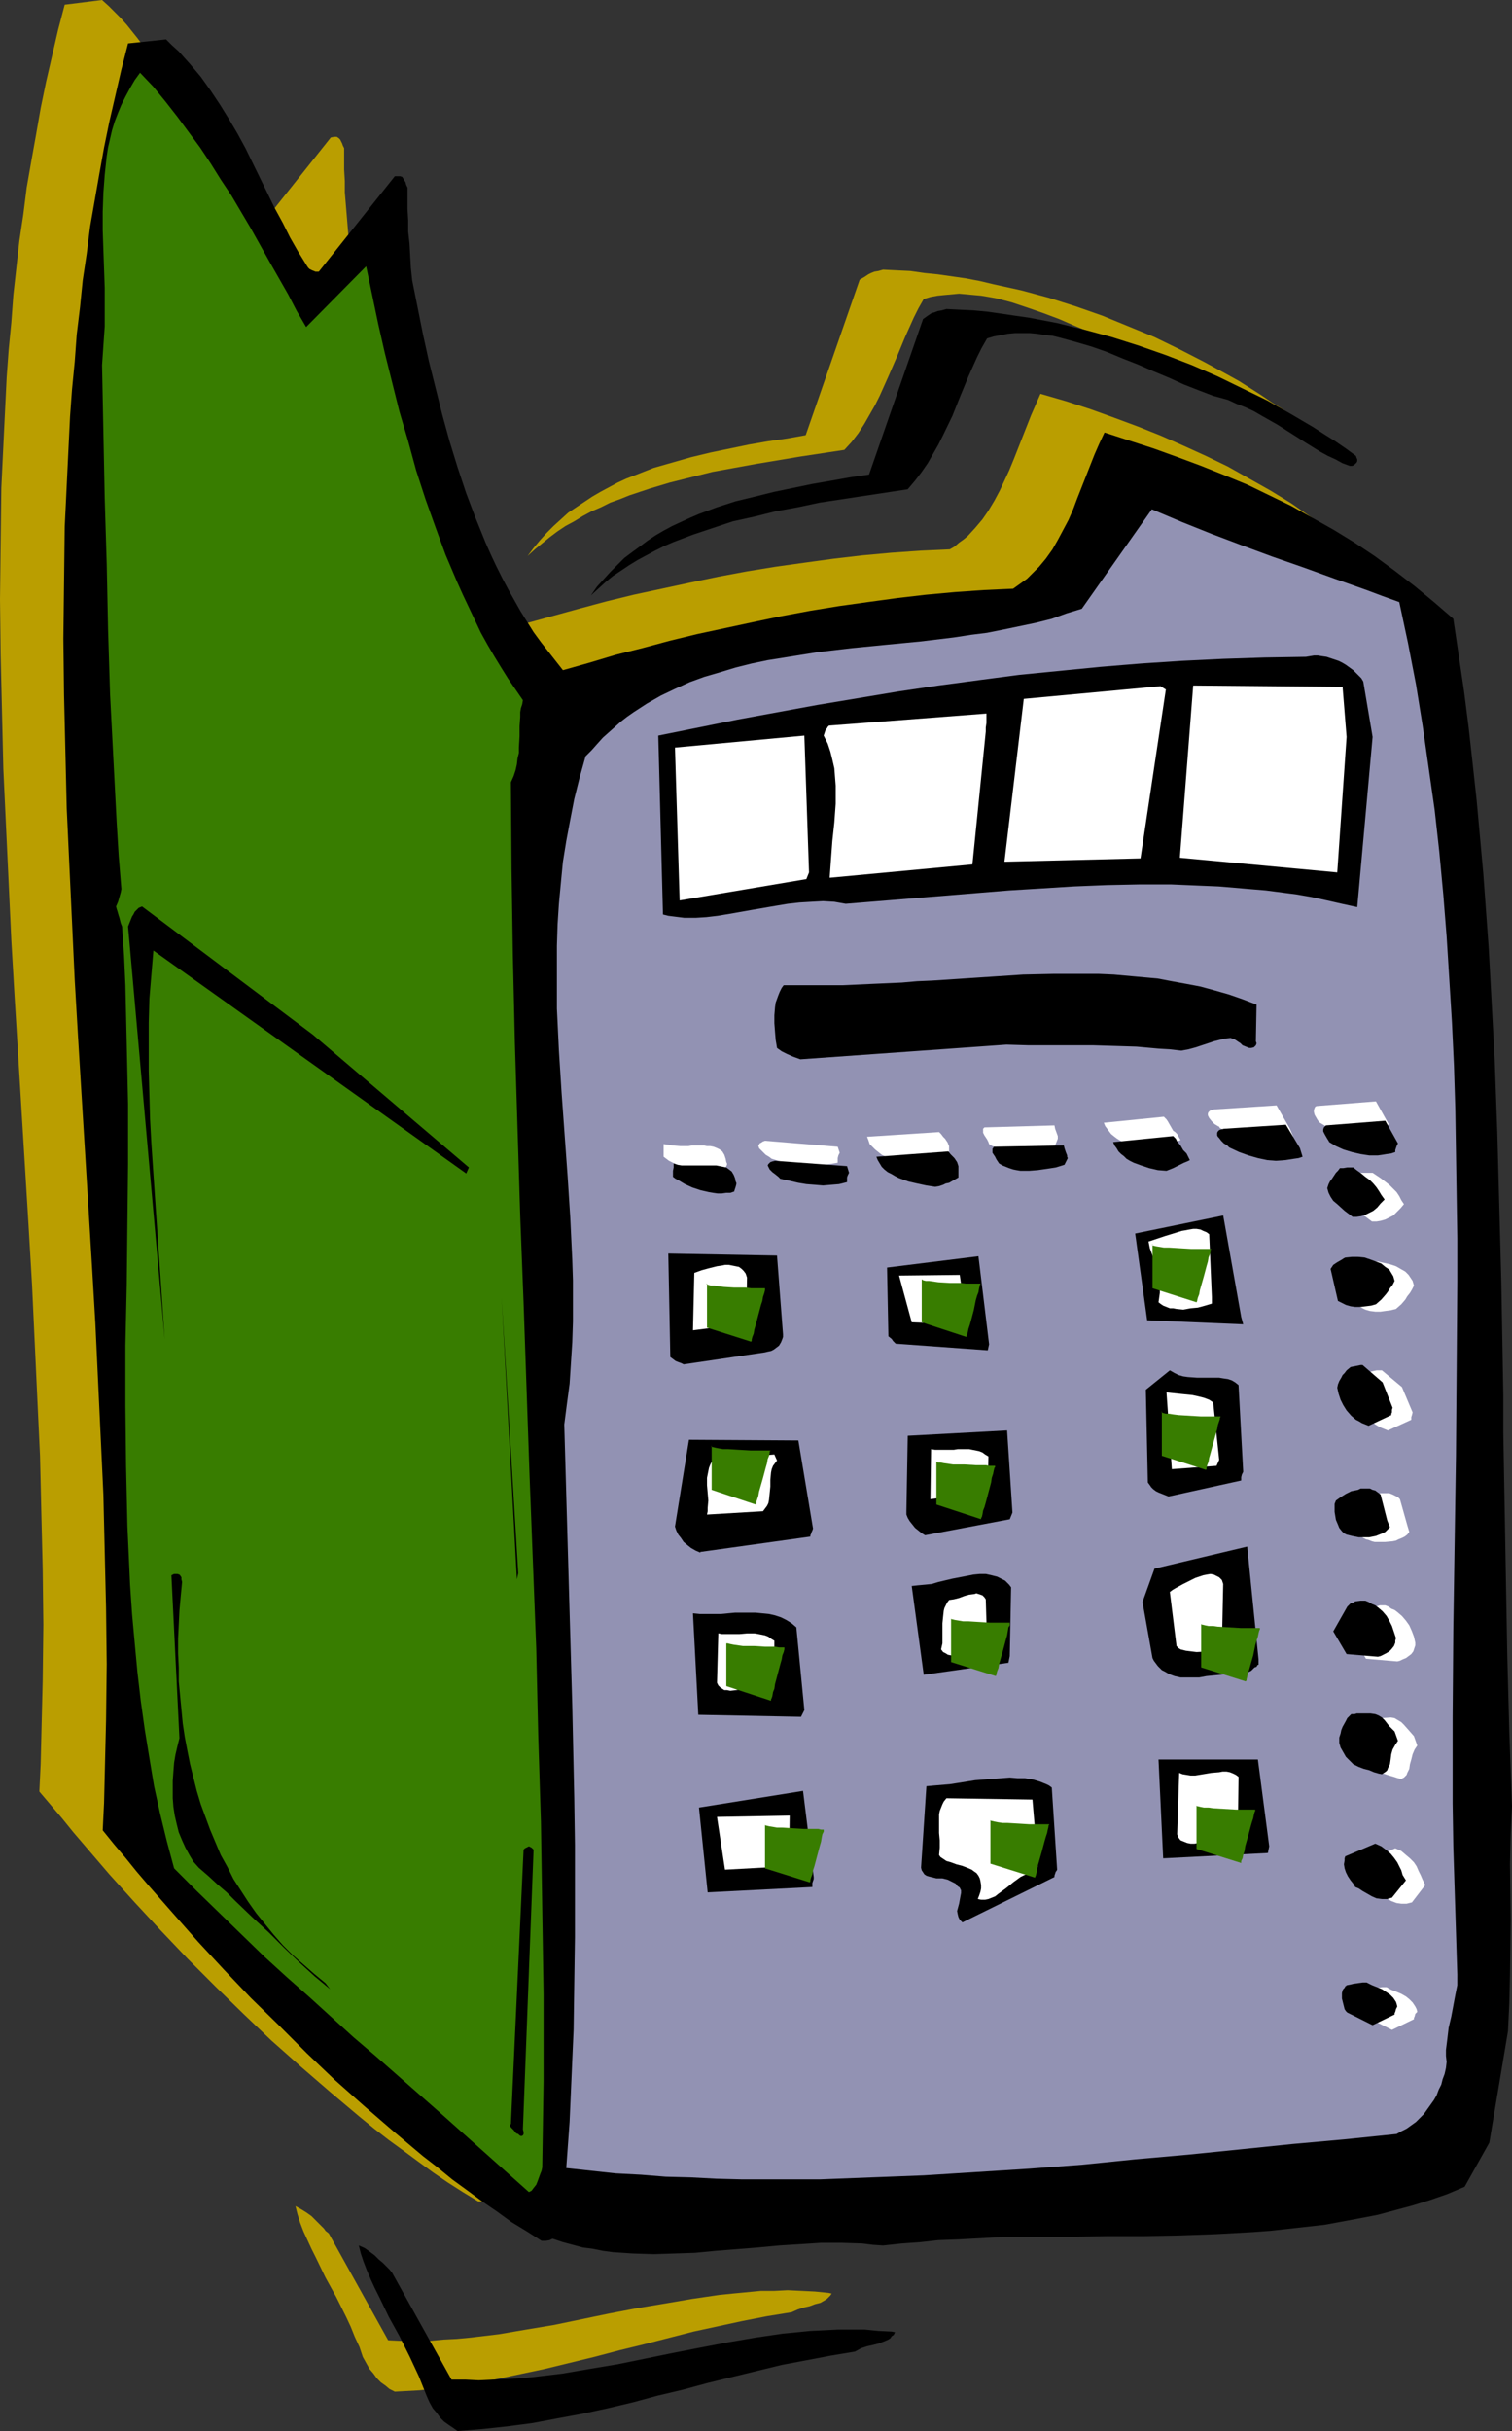 <?xml version="1.0" encoding="UTF-8" standalone="no"?>
<svg
   version="1.0"
   width="96.906mm"
   height="155.711mm"
   id="svg163"
   sodipodi:docname="Calculator 05.wmf"
   xmlns:inkscape="http://www.inkscape.org/namespaces/inkscape"
   xmlns:sodipodi="http://sodipodi.sourceforge.net/DTD/sodipodi-0.dtd"
   xmlns="http://www.w3.org/2000/svg"
   xmlns:svg="http://www.w3.org/2000/svg">
  <rect width="100%" height="100%" fill="#333333" stroke="none"/>
  <sodipodi:namedview
     id="namedview163"
     pagecolor="#ffffff"
     bordercolor="#000000"
     borderopacity="0.25"
     inkscape:showpageshadow="2"
     inkscape:pageopacity="0.0"
     inkscape:pagecheckerboard="0"
     inkscape:deskcolor="#d1d1d1"
     inkscape:document-units="mm" />
  <defs
     id="defs1">
    <pattern
       id="WMFhbasepattern"
       patternUnits="userSpaceOnUse"
       width="6"
       height="6"
       x="0"
       y="0" />
  </defs>
  <path
     style="fill:#ba9e00;fill-opacity:1;fill-rule:evenodd;stroke:none"
     d="m 349.94,482.349 0.323,-6.787 0.162,-6.787 0.162,-13.574 -0.162,-13.574 0.162,-6.948 0.323,-6.948 -0.646,-17.937 -0.485,-18.098 -0.323,-18.098 -0.646,-36.196 -0.162,-18.26 -0.323,-18.098 -0.485,-18.098 -0.485,-18.098 -0.646,-18.098 -0.969,-17.937 -0.485,-9.049 -0.646,-8.888 -0.646,-8.888 -0.808,-8.888 -0.808,-8.888 -0.969,-8.888 -0.969,-8.726 -1.131,-8.726 -1.292,-8.726 -1.292,-8.726 -4.685,-4.201 -4.685,-3.878 -4.847,-3.717 -4.847,-3.393 -4.847,-3.393 -5.008,-3.07 -5.17,-2.909 -5.17,-2.909 -5.332,-2.585 -5.331,-2.424 -5.493,-2.424 -5.655,-2.262 -5.655,-2.101 -5.816,-2.101 -5.978,-1.939 -6.139,-1.778 -1.131,2.585 -1.131,2.585 -4.201,10.665 -1.131,2.747 -1.131,2.424 -1.131,2.424 -1.292,2.424 -1.454,2.424 -1.454,2.101 -1.777,2.101 -1.777,1.939 -0.969,0.808 -1.131,0.808 -1.131,0.97 -1.131,0.646 -7.109,0.323 -6.947,0.485 -7.109,0.646 -6.947,0.808 -7.109,0.97 -6.947,0.97 -6.947,1.131 -6.947,1.293 -6.947,1.454 -6.786,1.454 -6.786,1.454 -6.624,1.616 -6.624,1.778 -6.462,1.778 -6.462,1.778 -6.139,1.778 -1.939,-2.101 -1.777,-2.424 -1.777,-2.262 -1.777,-2.424 -1.616,-2.424 -1.616,-2.585 -1.454,-2.585 -1.454,-2.747 -1.454,-2.747 -1.454,-2.747 -1.292,-2.909 -1.292,-2.909 -2.423,-5.817 -2.262,-6.14 -2.1,-6.302 -1.939,-6.302 -1.777,-6.464 -1.616,-6.302 -1.616,-6.625 -1.454,-6.464 -1.292,-6.625 -1.292,-6.464 -0.485,-5.979 -0.485,-5.817 v -2.747 l -0.162,-2.747 v -2.585 -2.585 l -0.323,-0.646 -0.162,-0.485 -0.323,-0.646 -0.162,-0.323 -0.323,-0.323 -0.485,-0.323 H 80.942 L 80.134,33.288 61.878,56.234 H 61.07 L 60.262,56.072 59.939,55.911 59.616,55.587 59.293,55.264 58.97,54.779 56.869,51.386 54.931,47.993 53.153,44.438 51.215,40.883 47.66,33.611 43.944,26.501 42.167,22.784 40.067,19.229 37.967,15.836 35.705,12.443 33.281,9.211 30.696,5.979 29.242,4.363 27.788,2.909 26.334,1.454 24.719,0 15.671,1.131 14.056,7.272 12.602,13.574 11.148,19.876 9.855,26.178 8.724,32.641 7.593,38.943 6.462,45.407 5.655,51.871 4.685,58.334 3.231,71.423 2.747,78.049 2.1,84.674 1.616,91.299 1.292,97.924 0.969,104.549 0.646,111.336 0.323,118.123 0.162,131.535 0,145.109 l 0.162,13.574 0.323,13.735 0.323,13.735 0.646,13.897 0.646,13.735 0.646,13.897 0.808,13.897 3.393,55.587 0.808,13.735 0.646,13.897 0.646,13.897 0.646,13.735 0.323,13.735 0.323,13.574 0.162,13.574 -0.162,13.574 -0.323,13.412 -0.162,6.625 -0.323,6.787 2.747,3.232 2.747,3.232 2.747,3.393 2.908,3.393 5.816,6.787 6.139,6.787 6.301,6.787 6.462,6.787 6.786,6.787 6.786,6.625 6.786,6.464 7.109,6.302 7.109,6.14 7.109,5.979 3.554,2.909 3.554,2.747 3.554,2.585 3.716,2.747 3.554,2.585 3.554,2.424 3.554,2.262 3.716,2.262 h 0.969 l 0.969,-0.162 0.323,-0.162 h 0.323 l 0.162,-0.162 h 0.162 l 2.262,0.808 2.423,0.646 2.423,0.646 2.423,0.485 2.423,0.323 2.423,0.323 2.423,0.162 2.423,0.162 5.008,0.162 5.008,-0.162 5.008,-0.162 5.008,-0.485 10.34,-0.808 5.008,-0.485 5.17,-0.323 5.008,-0.162 h 5.008 l 5.008,0.162 2.585,0.162 2.423,0.323 4.524,-0.485 4.362,-0.485 4.524,-0.323 4.524,-0.323 8.886,-0.323 9.047,-0.162 9.047,-0.162 h 8.886 l 9.047,-0.162 h 8.886 l 8.886,-0.323 8.886,-0.485 4.362,-0.323 4.362,-0.485 4.362,-0.485 4.362,-0.646 4.362,-0.646 4.362,-0.808 4.201,-0.97 4.201,-0.97 4.201,-1.293 4.201,-1.293 4.201,-1.454 4.201,-1.616 5.978,-10.827 z"
     id="path1" />
  <path
     style="fill:#ba9e00;fill-opacity:1;fill-rule:evenodd;stroke:none"
     d="m 337.661,468.614 -0.485,-10.342 -0.323,-10.342 -0.162,-10.503 -0.162,-10.342 V 416.582 406.078 l 0.162,-21.007 0.162,-21.007 0.323,-21.168 0.323,-21.007 0.162,-21.168 v -10.503 l -0.162,-10.503 -0.162,-10.342 -0.162,-10.503 -0.485,-10.503 -0.323,-10.342 -0.646,-10.342 -0.646,-10.342 -0.808,-10.342 -0.969,-10.342 -1.131,-10.18 -1.454,-10.18 -1.454,-10.019 -1.616,-10.18 -1.939,-10.019 -2.1,-9.857 -4.039,-1.454 -3.877,-1.454 -7.755,-2.747 -7.593,-2.585 -7.432,-2.747 -7.432,-2.747 -7.27,-2.747 -7.27,-2.909 -7.27,-3.07 -16.964,24.077 -3.716,1.293 -3.554,1.131 -3.877,0.97 -3.877,0.97 -3.877,0.646 -4.039,0.808 -3.877,0.646 -4.201,0.485 -8.078,0.97 -8.401,0.808 -8.24,0.808 -8.24,1.131 -4.039,0.485 -4.039,0.646 -4.039,0.646 -3.877,0.97 -3.877,0.808 -3.716,1.131 -3.716,1.131 -3.716,1.454 -3.554,1.454 -3.393,1.778 -3.393,1.778 -3.231,2.101 -1.616,1.131 -1.454,1.293 -1.454,1.293 -1.454,1.131 -1.454,1.454 -1.454,1.454 -1.292,1.454 -1.454,1.616 -1.454,5.009 -1.292,5.171 -0.969,5.009 -0.969,5.171 -0.646,5.009 -0.646,5.171 -0.485,5.009 -0.323,5.171 -0.162,5.009 v 5.171 5.009 5.171 l 0.485,10.18 0.646,10.019 1.454,20.199 0.646,10.18 0.485,10.019 0.162,5.009 v 5.009 5.009 l -0.162,5.009 -0.323,5.009 -0.323,5.009 -0.646,5.009 -0.646,5.009 0.646,22.784 0.646,22.461 0.646,22.623 0.485,22.623 0.162,11.15 v 11.15 11.311 l -0.162,11.15 -0.162,11.15 -0.485,11.15 -0.485,11.15 -0.808,11.15 5.978,0.646 5.978,0.646 6.139,0.485 5.978,0.323 6.139,0.323 6.139,0.162 6.301,0.162 h 6.139 6.301 6.301 l 12.602,-0.323 12.763,-0.646 12.602,-0.646 12.925,-0.97 12.763,-0.97 12.763,-1.131 12.763,-1.293 12.763,-1.131 12.602,-1.293 12.602,-1.293 12.602,-1.131 1.131,-0.646 1.292,-0.808 1.131,-0.808 1.131,-0.808 0.969,-0.97 0.969,-0.97 0.808,-1.131 0.808,-0.97 0.808,-1.131 0.646,-1.293 0.485,-1.131 0.646,-1.454 0.323,-1.293 0.485,-1.293 0.323,-1.454 0.162,-1.454 -0.162,-1.454 v -1.293 l 0.162,-1.454 0.162,-1.293 0.323,-2.747 0.646,-2.585 0.485,-2.585 0.485,-2.585 0.323,-2.585 0.162,-1.293 z"
     id="path2" />
  <path
     style="fill:#ba9e00;fill-opacity:1;fill-rule:evenodd;stroke:none"
     d="m 329.26,445.507 -0.485,-0.97 -0.485,-1.131 -0.485,-0.97 -0.646,-0.97 -0.969,-1.131 -0.969,-0.808 -1.292,-0.808 -1.292,-0.808 -7.432,3.07 -0.162,0.485 v 0.485 l -0.162,1.131 0.323,0.97 0.323,0.97 0.485,0.97 0.485,0.97 0.646,0.808 0.646,0.646 0.808,0.485 0.969,0.646 0.969,0.646 1.131,0.485 1.292,0.485 1.131,0.323 h 0.646 0.646 l 0.646,-0.162 0.485,-0.323 3.393,-4.04 z"
     id="path3" />
  <path
     style="fill:#ba9e00;fill-opacity:1;fill-rule:evenodd;stroke:none"
     d="m 324.413,444.376 -0.323,-0.97 -0.485,-1.131 -0.485,-0.97 -0.808,-1.131 -0.808,-0.97 -0.969,-0.808 -1.292,-0.808 -1.454,-0.808 -7.27,3.07 -0.162,0.485 -0.162,0.485 v 0.97 l 0.162,1.131 0.323,0.97 0.485,0.97 0.646,0.97 0.646,0.808 0.485,0.646 0.808,0.485 0.969,0.646 1.131,0.646 1.131,0.485 1.131,0.485 1.292,0.162 0.646,0.162 0.646,-0.162 0.485,-0.162 0.646,-0.162 3.393,-4.201 z"
     id="path4" />
  <path
     style="fill:#ba9e00;fill-opacity:1;fill-rule:evenodd;stroke:none"
     d="m 327.806,477.502 -0.162,-0.646 -0.162,-0.646 -0.646,-0.808 -0.808,-0.808 -0.969,-0.646 -0.969,-0.646 -1.131,-0.485 -1.131,-0.646 -1.292,-0.646 h -1.131 l -0.969,0.162 -1.292,0.162 -0.646,0.162 -0.808,0.323 v 0 h -0.162 l -0.323,0.323 -0.162,0.162 -0.162,0.323 -0.323,0.485 -0.162,0.485 0.162,1.293 0.162,1.454 0.162,0.646 0.323,0.485 0.162,0.485 0.323,0.485 6.139,2.909 5.331,-2.585 v -0.162 l 0.162,-0.485 0.162,-0.485 z"
     id="path5" />
  <path
     style="fill:#ba9e00;fill-opacity:1;fill-rule:evenodd;stroke:none"
     d="m 323.121,476.371 -0.162,-0.646 -0.162,-0.646 -0.323,-0.485 -0.323,-0.485 -0.808,-0.646 -0.969,-0.808 -0.969,-0.485 -1.131,-0.485 -1.292,-0.646 -1.292,-0.646 h -0.969 l -1.131,0.162 -1.131,0.162 -0.646,0.162 -0.808,0.323 v 0 h -0.162 l -0.162,0.162 -0.162,0.162 -0.162,0.162 -0.323,0.323 -0.162,0.485 -0.162,0.485 v 1.293 l 0.323,1.454 0.162,0.485 0.162,0.646 0.323,0.485 0.323,0.323 6.139,3.07 5.332,-2.585 v -0.162 l 0.162,-0.485 0.162,-0.485 z"
     id="path6" />
  <path
     style="fill:#ba9e00;fill-opacity:1;fill-rule:evenodd;stroke:none"
     d="m 327.16,410.926 -0.646,-0.646 -0.485,-0.808 -0.646,-0.646 -0.646,-0.646 -0.646,-0.646 -0.808,-0.646 -0.808,-0.323 -0.969,-0.162 h -2.262 l -1.131,0.162 h -0.646 -0.808 l -0.485,0.646 -0.485,0.485 -0.323,0.646 -0.323,0.646 -0.323,0.646 -0.323,0.808 -0.323,0.97 -0.323,0.808 v 1.293 l 0.485,1.293 0.485,1.131 0.646,0.97 0.969,0.97 0.969,0.808 1.131,0.646 1.292,0.485 1.454,0.485 1.131,0.485 0.969,0.162 0.808,0.162 0.646,-0.323 0.323,-0.323 0.323,-0.323 0.323,-0.323 0.323,-1.131 0.162,-1.131 0.323,-1.131 0.323,-1.131 0.485,-1.131 0.323,-0.646 0.485,-0.323 z"
     id="path7" />
  <path
     style="fill:#ba9e00;fill-opacity:1;fill-rule:evenodd;stroke:none"
     d="m 322.475,409.633 -0.646,-0.646 -0.646,-0.646 -1.131,-1.454 -0.646,-0.485 -0.808,-0.646 -0.808,-0.323 -1.131,-0.162 h -2.1 l -1.292,0.162 h -0.485 -0.808 l -0.485,0.646 -0.485,0.485 -0.323,0.646 -0.485,0.646 -0.323,0.646 -0.646,1.616 -0.323,0.97 0.162,1.293 0.323,1.293 0.485,1.131 0.808,0.97 0.808,0.97 0.969,0.808 1.292,0.646 1.292,0.485 1.292,0.485 1.131,0.485 1.131,0.162 0.808,0.162 0.485,-0.323 0.485,-0.323 0.323,-0.323 0.162,-0.323 0.485,-1.131 0.162,-1.131 0.323,-1.131 0.323,-1.131 0.485,-1.131 0.323,-0.646 0.323,-0.323 z"
     id="path8" />
  <path
     style="fill:#ba9e00;fill-opacity:1;fill-rule:evenodd;stroke:none"
     d="m 327.483,388.303 -0.323,-1.454 -0.646,-1.454 -0.485,-1.293 -0.808,-1.293 -0.969,-1.131 -1.131,-0.97 -0.646,-0.485 -0.646,-0.323 -0.808,-0.323 -0.808,-0.323 h -1.292 l -1.131,0.162 -0.646,0.162 -0.485,0.323 -0.646,0.323 -0.323,0.485 -3.231,5.817 3.07,5.656 7.593,0.485 0.646,-0.162 0.646,-0.162 0.808,-0.323 0.646,-0.485 0.646,-0.485 0.485,-0.808 0.323,-0.808 0.162,-0.646 z"
     id="path9" />
  <path
     style="fill:#ba9e00;fill-opacity:1;fill-rule:evenodd;stroke:none"
     d="m 322.798,387.011 -0.485,-1.454 -0.485,-1.293 -0.646,-1.454 -0.646,-1.131 -0.969,-1.131 -1.131,-0.97 -0.646,-0.485 -0.808,-0.323 -0.808,-0.485 -0.808,-0.162 h -1.131 l -1.292,0.162 -0.485,0.162 -0.646,0.323 -0.485,0.323 -0.323,0.485 -3.393,5.817 3.231,5.656 7.593,0.485 0.646,-0.162 0.646,-0.323 0.646,-0.323 0.808,-0.323 0.646,-0.646 0.485,-0.646 0.162,-0.485 0.162,-0.485 v -0.485 z"
     id="path10" />
  <path
     style="fill:#ba9e00;fill-opacity:1;fill-rule:evenodd;stroke:none"
     d="m 325.544,359.702 -1.777,-6.14 -0.485,-0.646 -0.646,-0.323 -0.646,-0.323 -0.808,-0.162 -0.646,-0.162 h -0.808 l -0.646,0.162 -0.808,0.162 -1.616,0.485 -1.292,0.646 -1.292,0.646 -1.131,0.808 -0.162,0.808 -0.162,0.97 v 0.97 l 0.162,0.97 0.162,1.131 0.485,0.97 0.485,0.97 0.485,0.808 0.485,0.323 0.646,0.323 0.646,0.162 0.808,0.323 0.646,0.162 0.808,0.162 h 1.777 l 1.777,-0.323 0.808,-0.162 0.808,-0.162 0.646,-0.485 0.646,-0.323 0.646,-0.485 0.485,-0.485 z"
     id="path11" />
  <path
     style="fill:#ba9e00;fill-opacity:1;fill-rule:evenodd;stroke:none"
     d="m 320.697,358.571 -1.616,-6.14 -0.646,-0.646 -0.646,-0.323 -0.485,-0.323 -0.808,-0.162 -0.646,-0.162 h -0.808 l -0.808,0.162 -0.646,0.162 -1.616,0.485 -1.454,0.646 -1.292,0.646 -0.969,0.808 -0.323,0.808 -0.162,0.97 v 0.97 l 0.162,0.97 0.323,1.131 0.323,0.97 0.485,0.97 0.646,0.808 0.485,0.323 0.646,0.323 0.646,0.162 0.646,0.323 0.808,0.162 0.808,0.162 h 1.777 l 1.616,-0.323 0.808,-0.162 0.808,-0.162 0.808,-0.485 0.646,-0.323 0.646,-0.485 0.485,-0.485 z"
     id="path12" />
  <path
     style="fill:#ba9e00;fill-opacity:1;fill-rule:evenodd;stroke:none"
     d="m 326.675,332.393 -2.262,-5.979 -5.008,-4.201 h -0.485 -0.808 l -0.808,0.162 -0.646,0.323 -0.646,0.323 -0.485,0.485 -0.485,0.485 -0.485,0.485 -0.323,0.646 -0.323,0.808 -0.323,0.808 -0.323,0.97 0.323,1.454 0.646,1.293 0.646,1.454 0.808,1.293 0.969,1.131 1.131,0.97 0.808,0.485 0.646,0.485 0.808,0.323 0.808,0.323 5.655,-2.585 v -0.323 -0.485 -0.485 z"
     id="path13" />
  <path
     style="fill:#ba9e00;fill-opacity:1;fill-rule:evenodd;stroke:none"
     d="m 321.99,331.262 -2.423,-5.979 -4.847,-4.201 h -0.485 -0.808 l -0.808,0.162 -0.808,0.323 -0.646,0.323 -0.485,0.485 -0.323,0.485 -0.485,0.485 -0.485,0.646 -0.323,0.808 -0.323,0.808 -0.162,0.97 0.323,1.454 0.485,1.293 0.646,1.454 0.969,1.293 0.969,1.131 1.131,0.97 0.646,0.485 0.808,0.323 0.808,0.485 0.808,0.162 5.655,-2.424 v -0.323 -0.485 -0.485 z"
     id="path14" />
  <path
     style="fill:#ba9e00;fill-opacity:1;fill-rule:evenodd;stroke:none"
     d="m 326.837,300.721 -0.969,-1.616 -0.808,-0.808 -1.131,-0.646 -1.131,-0.485 -1.292,-0.646 -1.616,-0.323 -1.454,-0.323 h -1.616 l -1.616,0.162 -0.323,0.162 -0.485,0.323 -1.131,0.646 -0.485,0.323 -0.485,0.485 -0.323,0.485 -0.323,0.485 1.939,7.595 0.808,0.646 0.969,0.323 1.131,0.323 1.292,0.162 h 1.292 l 1.131,-0.162 1.292,-0.162 1.292,-0.323 1.292,-0.97 0.969,-1.293 0.646,-0.646 0.485,-0.808 0.485,-0.808 0.485,-0.97 z"
     id="path15" />
  <path
     style="fill:#ba9e00;fill-opacity:1;fill-rule:evenodd;stroke:none"
     d="m 322.151,299.59 -0.969,-1.616 -0.969,-0.808 -0.969,-0.646 -1.292,-0.646 -1.292,-0.485 -1.454,-0.323 -1.616,-0.323 h -1.454 l -1.616,0.162 -0.323,0.162 -0.485,0.323 -1.131,0.646 -0.485,0.323 -0.485,0.485 -0.485,0.485 -0.162,0.485 1.939,7.595 0.808,0.646 0.969,0.323 1.131,0.323 1.131,0.162 h 1.292 l 1.292,-0.162 1.292,-0.162 1.131,-0.323 1.292,-0.97 1.131,-1.293 0.485,-0.646 0.646,-0.808 0.485,-0.808 0.485,-0.97 z"
     id="path16" />
  <path
     style="fill:#ba9e00;fill-opacity:1;fill-rule:evenodd;stroke:none"
     d="m 324.09,281.007 -0.485,-0.97 -0.646,-0.97 -0.808,-0.808 -0.969,-0.97 -2.1,-1.616 -0.969,-0.646 -0.969,-0.646 h -0.646 -0.808 -0.808 l -0.969,0.162 -0.485,0.485 -0.485,0.485 -0.646,0.97 -0.323,0.646 -0.485,0.485 -0.323,0.808 -0.323,0.808 0.162,0.646 0.162,0.485 0.485,0.97 0.808,0.97 0.808,0.97 1.777,1.454 1.939,1.616 h 1.131 l 0.969,-0.162 1.131,-0.323 0.969,-0.485 0.969,-0.646 0.808,-0.808 0.969,-0.97 0.808,-0.97 z"
     id="path17" />
  <path
     style="fill:#ba9e00;fill-opacity:1;fill-rule:evenodd;stroke:none"
     d="m 319.243,279.876 -0.323,-0.97 -0.808,-0.97 -0.646,-0.808 -0.969,-0.97 -2.1,-1.616 -1.131,-0.646 -0.808,-0.646 h -1.454 -0.969 l -0.808,0.162 -0.485,0.485 -0.485,0.485 -0.808,0.97 -0.323,0.646 -0.323,0.485 -0.323,0.808 -0.323,0.808 v 0.646 l 0.323,0.485 0.485,0.97 0.646,0.97 0.808,0.808 1.939,1.616 1.939,1.454 h 0.969 l 1.131,-0.162 0.969,-0.323 0.969,-0.323 0.969,-0.646 0.969,-0.808 0.808,-0.97 0.969,-0.97 z"
     id="path18" />
  <path
     style="fill:#ba9e00;fill-opacity:1;fill-rule:evenodd;stroke:none"
     d="m 321.021,262.586 -3.07,-5.494 -14.54,1.293 -0.162,0.162 -0.162,0.162 -0.162,0.485 v 0.646 l 0.162,0.485 0.646,1.131 0.323,0.485 0.323,0.323 1.616,0.97 1.777,0.808 1.939,0.646 2.1,0.485 2.1,0.323 h 2.262 l 0.969,-0.162 1.131,-0.162 0.969,-0.162 0.969,-0.323 0.162,-0.485 0.162,-0.485 0.162,-0.485 z"
     id="path19" />
  <path
     style="fill:#ba9e00;fill-opacity:1;fill-rule:evenodd;stroke:none"
     d="m 317.143,169.024 -2.262,-13.574 -0.485,-0.646 -0.646,-0.808 -0.646,-0.646 -0.808,-0.646 -0.808,-0.646 -0.808,-0.485 -0.808,-0.646 -0.969,-0.323 -0.969,-0.485 -0.969,-0.323 -0.969,-0.323 -1.131,-0.162 h -0.969 -0.969 -0.969 l -0.969,0.323 h -10.178 l -9.855,0.323 -10.017,0.485 -9.855,0.646 -9.855,0.808 -10.017,0.97 -9.694,1.131 -9.855,1.131 -9.855,1.454 -9.694,1.454 -9.694,1.454 -9.694,1.778 -9.694,1.616 -9.694,1.939 -19.226,3.878 1.131,43.145 1.292,0.323 1.292,0.162 2.585,0.323 h 2.747 l 2.585,-0.162 2.747,-0.323 2.908,-0.485 5.493,-0.97 5.655,-0.97 2.908,-0.485 2.908,-0.323 2.747,-0.162 2.908,-0.162 2.747,0.323 2.747,0.323 15.833,-1.293 15.833,-1.293 7.916,-0.646 7.916,-0.485 7.916,-0.485 7.755,-0.323 7.916,-0.162 h 7.755 l 7.593,0.323 3.877,0.162 3.877,0.323 3.716,0.323 3.877,0.323 3.716,0.485 3.716,0.646 3.716,0.646 3.716,0.646 3.554,0.808 3.716,0.97 z"
     id="path20" />
  <path
     style="fill:#ba9e00;fill-opacity:1;fill-rule:evenodd;stroke:none"
     d="m 313.104,100.833 -2.423,-1.778 -2.585,-1.616 -2.585,-1.778 -5.332,-3.393 -2.908,-1.616 -5.655,-3.07 -5.978,-3.07 -5.978,-2.909 -6.301,-2.585 -6.301,-2.585 -6.462,-2.262 -6.624,-2.101 -6.624,-1.778 -6.624,-1.454 -3.393,-0.808 -3.393,-0.646 -3.393,-0.485 -3.393,-0.485 -3.231,-0.323 -3.393,-0.485 -3.393,-0.162 -3.231,-0.162 -1.131,0.323 -0.969,0.162 -0.808,0.323 -0.646,0.323 -0.969,0.646 -1.131,0.646 -13.086,37.651 -4.524,0.808 -4.524,0.646 -4.685,0.808 -4.685,0.97 -4.685,0.97 -4.685,1.131 -4.524,1.293 -4.524,1.293 -4.524,1.778 -2.1,0.808 -2.1,0.97 -2.1,1.131 -2.1,1.131 -1.939,1.131 -1.939,1.293 -1.939,1.293 -1.939,1.293 -1.777,1.616 -1.777,1.616 -1.616,1.616 -1.616,1.778 -1.616,1.939 -1.454,1.939 1.777,-1.616 1.777,-1.454 1.777,-1.454 1.939,-1.454 1.939,-1.293 2.1,-1.131 2.1,-1.293 2.1,-1.131 2.262,-0.97 2.262,-1.131 2.262,-0.808 2.423,-0.97 4.847,-1.616 4.847,-1.454 5.17,-1.293 5.17,-1.293 5.331,-0.97 5.331,-0.97 10.663,-1.778 10.663,-1.616 1.777,-1.939 1.616,-2.101 1.454,-2.262 1.292,-2.262 1.292,-2.262 1.131,-2.262 2.1,-4.686 2.1,-4.848 1.939,-4.686 2.1,-4.686 1.131,-2.262 1.292,-2.262 1.616,-0.485 1.777,-0.323 1.616,-0.162 1.777,-0.162 1.777,-0.162 1.777,0.162 1.777,0.162 1.777,0.162 1.939,0.323 1.777,0.323 3.716,0.97 3.877,1.293 3.716,1.293 3.877,1.454 3.716,1.616 3.877,1.616 3.554,1.616 3.716,1.454 3.554,1.454 3.554,1.293 3.393,1.131 2.262,0.808 2.1,0.97 1.939,0.97 1.939,0.97 3.877,2.262 3.554,2.101 3.393,2.262 3.554,2.101 1.777,0.97 1.777,0.97 1.777,0.808 1.777,0.646 h 0.485 l 0.485,-0.162 0.323,-0.162 0.323,-0.485 0.162,-0.323 v -0.485 l -0.162,-0.323 z"
     id="path21" />
  <path
     style="fill:#ba9e00;fill-opacity:1;fill-rule:evenodd;stroke:none"
     d="m 310.842,169.024 -0.969,-12.119 -36.19,-0.485 -3.231,41.691 38.128,3.555 z"
     id="path22" />
  <path
     style="fill:#ba9e00;fill-opacity:1;fill-rule:evenodd;stroke:none"
     d="m 297.271,263.717 -3.393,-5.494 -15.025,0.808 -0.646,0.162 -0.485,0.162 -0.323,0.323 -0.162,0.323 v 0.162 0.485 l 0.162,0.323 0.162,0.323 0.646,0.646 0.646,0.646 0.646,0.485 0.323,0.323 0.323,0.162 2.262,1.131 2.423,0.808 2.262,0.646 2.262,0.485 2.1,0.162 h 2.1 l 2.262,-0.485 0.969,-0.162 1.131,-0.323 z"
     id="path23" />
  <path
     style="fill:#ba9e00;fill-opacity:1;fill-rule:evenodd;stroke:none"
     d="m 292.101,437.589 -2.747,-21.007 -24.073,-0.162 1.131,23.915 25.365,-1.131 z"
     id="path24" />
  <path
     style="fill:#ba9e00;fill-opacity:1;fill-rule:evenodd;stroke:none"
     d="m 289.516,392.343 -2.747,-27.309 -22.457,5.332 -2.908,7.918 2.423,13.574 0.323,0.646 0.485,0.808 0.485,0.485 0.485,0.485 0.485,0.485 0.646,0.485 1.131,0.646 1.292,0.323 1.454,0.323 1.454,0.162 h 1.616 l 1.454,-0.162 1.777,-0.162 1.616,-0.162 1.777,-0.323 3.393,-0.323 1.777,-0.162 1.616,-0.162 0.646,-0.323 0.485,-0.323 0.323,-0.323 0.485,-0.323 0.162,-0.162 0.162,-0.162 0.162,-0.162 h 0.162 z"
     id="path25" />
  <path
     style="fill:#ba9e00;fill-opacity:1;fill-rule:evenodd;stroke:none"
     d="m 288.87,242.71 0.162,-9.049 -3.393,-1.131 -3.231,-1.293 -3.393,-0.97 -3.554,-0.808 -3.393,-0.808 -3.554,-0.646 -3.393,-0.485 -3.554,-0.485 -3.554,-0.323 -3.554,-0.162 -3.716,-0.162 -3.554,-0.162 h -7.27 l -7.432,0.323 -7.27,0.323 -7.432,0.485 -7.27,0.485 -3.716,0.323 -3.554,0.162 -7.27,0.485 -7.27,0.323 h -7.109 -3.554 l -3.554,-0.162 -0.485,0.808 -0.485,0.808 -0.323,0.97 -0.323,0.808 -0.323,0.97 -0.162,0.97 -0.162,1.939 v 2.101 l 0.162,1.939 0.162,2.101 0.323,1.778 0.485,0.485 0.646,0.323 1.292,0.646 1.454,0.646 1.777,0.646 49.922,-3.393 h 5.332 15.671 l 5.331,0.162 5.17,0.162 5.332,0.485 2.747,0.162 2.747,0.485 1.777,-0.485 1.777,-0.323 1.454,-0.646 1.454,-0.485 1.292,-0.485 1.454,-0.323 1.292,-0.323 1.454,-0.162 0.485,0.162 0.485,0.162 0.969,0.646 0.485,0.485 0.485,0.323 0.808,0.323 0.808,0.323 h 0.485 l 0.646,-0.162 0.323,-0.162 0.162,-0.323 0.162,-0.323 z"
     id="path26" />
  <path
     style="fill:#ba9e00;fill-opacity:1;fill-rule:evenodd;stroke:none"
     d="m 284.508,433.226 0.162,-12.443 -0.646,-0.646 -0.646,-0.323 -0.808,-0.162 -0.808,-0.162 h -0.969 -0.808 l -1.939,0.323 -1.939,0.162 -2.1,0.323 h -0.969 l -0.969,-0.162 -0.969,-0.162 -0.808,-0.323 -0.485,14.866 0.162,0.485 0.162,0.323 0.485,0.646 0.646,0.485 0.808,0.162 0.969,0.162 h 0.969 l 0.969,-0.162 0.969,-0.162 2.262,-0.646 1.131,-0.323 1.131,-0.323 2.1,-0.646 0.969,-0.323 0.969,-0.162 z"
     id="path27" />
  <path
     style="fill:#ba9e00;fill-opacity:1;fill-rule:evenodd;stroke:none"
     d="m 285.8,346.775 -1.131,-21.007 -0.808,-0.646 -0.969,-0.323 -0.969,-0.323 -0.969,-0.323 h -0.969 l -0.969,-0.162 h -2.262 l -2.1,0.162 -2.262,-0.162 -1.131,-0.323 -1.131,-0.323 -0.969,-0.323 -1.131,-0.646 -5.816,4.525 0.485,22.623 0.485,0.485 0.323,0.485 0.485,0.485 0.646,0.485 0.646,0.323 0.808,0.485 0.808,0.162 0.808,0.323 17.61,-3.878 v -0.808 l 0.162,-0.485 0.162,-0.323 z"
     id="path28" />
  <path
     style="fill:#ba9e00;fill-opacity:1;fill-rule:evenodd;stroke:none"
     d="m 285.477,309.285 -4.524,-24.562 -21.326,4.363 2.908,21.007 23.265,0.97 z"
     id="path29" />
  <path
     style="fill:#ba9e00;fill-opacity:1;fill-rule:evenodd;stroke:none"
     d="m 280.63,389.111 0.323,-15.19 -0.162,-0.485 -0.323,-0.323 -0.485,-0.646 -0.646,-0.485 -0.808,-0.162 -0.808,-0.162 h -0.808 l -0.969,0.162 -0.969,0.323 -1.939,0.808 -1.777,0.97 -1.777,1.131 -0.646,0.485 -0.808,0.485 1.616,12.927 0.485,0.485 0.485,0.323 0.646,0.323 h 0.646 l 1.292,0.323 h 1.454 1.454 1.454 1.292 l 0.808,0.162 0.646,0.162 z"
     id="path30" />
  <path
     style="fill:#ba9e00;fill-opacity:1;fill-rule:evenodd;stroke:none"
     d="m 279.984,343.866 -1.454,-13.735 -0.485,-0.323 -0.485,-0.323 -1.292,-0.485 -1.454,-0.485 -1.454,-0.162 -3.07,-0.485 -1.616,-0.162 -1.454,-0.162 1.292,18.583 10.663,-0.646 z"
     id="path31" />
  <path
     style="fill:#ba9e00;fill-opacity:1;fill-rule:evenodd;stroke:none"
     d="m 278.207,304.599 -0.646,-15.351 -0.646,-0.485 -0.808,-0.323 -0.808,-0.323 h -0.808 -0.808 -0.969 l -0.969,0.162 -0.969,0.162 -1.939,0.646 -2.1,0.646 -1.939,0.808 -1.939,0.485 0.323,1.778 0.646,1.616 0.485,1.778 0.485,1.778 0.485,1.778 0.323,1.939 v 0.97 0.97 l -0.162,1.131 -0.162,1.131 0.646,0.323 0.485,0.485 0.808,0.323 0.808,0.162 0.808,0.162 h 0.808 l 1.616,0.162 1.777,-0.162 1.777,-0.323 1.777,-0.323 1.616,-0.485 z"
     id="path32" />
  <path
     style="fill:#ba9e00;fill-opacity:1;fill-rule:evenodd;stroke:none"
     d="m 269.806,265.009 -0.485,-0.323 -0.485,-0.485 -0.485,-0.97 -0.808,-1.131 -0.323,-0.646 -0.646,-0.646 -14.54,1.454 0.323,0.808 0.323,0.646 0.646,0.808 0.485,0.646 0.808,0.485 0.646,0.646 0.808,0.485 0.808,0.485 1.939,0.808 1.939,0.485 2.1,0.485 2.1,0.162 0.808,-0.323 0.808,-0.323 1.292,-0.646 1.292,-0.646 0.646,-0.323 0.808,-0.323 z"
     id="path33" />
  <path
     style="fill:#ba9e00;fill-opacity:1;fill-rule:evenodd;stroke:none"
     d="m 267.059,157.551 -1.292,-0.97 -33.12,3.232 -4.685,39.267 32.958,-0.646 z"
     id="path34" />
  <path
     style="fill:#ba9e00;fill-opacity:1;fill-rule:evenodd;stroke:none"
     d="m 240.725,443.083 -1.292,-19.714 -0.646,-0.485 -0.646,-0.323 -1.616,-0.808 -1.616,-0.323 -1.939,-0.323 -1.777,-0.162 -1.939,-0.162 -2.1,0.162 -2.1,0.162 -4.201,0.485 -4.039,0.485 -2.1,0.323 -1.939,0.162 -1.939,0.162 -1.777,0.162 -1.292,19.876 0.162,0.646 0.323,0.485 0.323,0.485 0.485,0.323 0.485,0.162 0.646,0.162 1.292,0.162 1.454,0.162 1.292,0.323 0.646,0.162 0.646,0.323 0.646,0.485 0.485,0.485 0.323,0.162 0.162,0.323 0.162,0.323 0.162,0.162 v 0.646 l -0.162,0.808 -0.323,1.778 -0.323,0.97 -0.162,0.808 0.162,0.808 0.162,0.808 0.323,0.646 0.323,0.323 0.323,0.162 22.295,-10.827 v -0.485 l 0.162,-0.323 0.162,-0.485 0.162,-0.323 z"
     id="path35" />
  <path
     style="fill:#ba9e00;fill-opacity:1;fill-rule:evenodd;stroke:none"
     d="m 240.887,266.141 v -0.323 -0.323 l -0.323,-0.808 -0.162,-0.485 -0.162,-0.485 v -0.323 l -0.162,-0.323 -16.964,0.323 -0.162,0.323 -0.162,0.162 -0.162,0.485 0.162,0.485 0.323,0.485 0.323,0.485 0.323,0.646 0.323,0.485 0.162,0.485 0.808,0.485 0.808,0.323 0.969,0.323 0.808,0.323 0.969,0.162 0.969,0.162 h 2.1 2.1 l 2.1,-0.323 2.262,-0.485 2.1,-0.646 z"
     id="path36" />
  <path
     style="fill:#ba9e00;fill-opacity:1;fill-rule:evenodd;stroke:none"
     d="m 236.04,441.467 -1.292,-15.351 -20.841,-0.162 -0.646,0.646 -0.323,0.808 -0.323,0.646 -0.323,0.808 -0.162,0.97 v 0.808 1.778 1.778 l 0.162,1.778 v 1.778 l -0.162,1.778 0.323,0.485 0.485,0.323 0.969,0.646 1.292,0.485 1.131,0.323 1.292,0.323 1.292,0.485 1.131,0.646 0.485,0.323 0.646,0.485 0.485,0.485 0.323,0.646 0.162,0.808 0.162,0.808 v 0.808 l -0.162,0.808 -0.323,0.97 -0.323,0.97 0.808,0.162 h 0.969 l 0.808,-0.162 0.808,-0.323 0.808,-0.485 0.808,-0.485 1.777,-1.293 0.808,-0.808 0.969,-0.646 1.777,-1.293 0.969,-0.646 0.969,-0.485 0.969,-0.323 0.969,-0.323 0.162,-0.162 v -0.323 l 0.162,-0.646 z"
     id="path37" />
  <path
     style="fill:#ba9e00;fill-opacity:1;fill-rule:evenodd;stroke:none"
     d="m 229.254,391.374 0.323,-16.644 -0.485,-0.646 -0.485,-0.485 -0.485,-0.485 -0.646,-0.323 -0.646,-0.323 -0.646,-0.323 -1.292,-0.323 -1.454,-0.162 h -1.454 l -1.616,0.162 -1.616,0.162 -3.393,0.808 -3.393,0.808 -1.616,0.323 -1.616,0.323 -1.777,0.162 h -1.454 l 2.908,21.492 20.518,-2.909 z"
     id="path38" />
  <path
     style="fill:#ba9e00;fill-opacity:1;fill-rule:evenodd;stroke:none"
     d="m 229.9,356.632 -1.292,-19.714 -24.072,1.293 -0.323,18.26 0.162,0.646 0.162,0.808 0.485,0.808 0.646,0.808 0.808,0.808 0.646,0.646 0.808,0.646 0.808,0.485 20.518,-3.878 z"
     id="path39" />
  <path
     style="fill:#ba9e00;fill-opacity:1;fill-rule:evenodd;stroke:none"
     d="m 223.761,388.465 -0.323,-10.665 -0.323,-0.485 -0.485,-0.485 -0.485,-0.323 -0.485,-0.162 h -0.485 -0.646 l -1.131,0.162 -1.131,0.485 -1.292,0.485 -1.292,0.323 -1.131,0.162 -0.485,0.485 -0.323,0.646 -0.323,0.646 -0.162,0.646 -0.162,1.454 v 1.616 3.232 l -0.162,1.616 -0.323,1.454 0.485,0.646 0.646,0.485 0.485,0.162 0.646,0.323 h 0.808 0.646 0.808 l 0.808,-0.323 1.616,-0.323 3.393,-1.131 1.454,-0.323 z"
     id="path40" />
  <path
     style="fill:#ba9e00;fill-opacity:1;fill-rule:evenodd;stroke:none"
     d="m 223.761,350.653 0.162,-7.433 -0.646,-0.646 -0.646,-0.323 -0.808,-0.323 -0.808,-0.323 -0.808,-0.162 h -0.808 -2.747 -0.969 l -1.777,0.162 h -1.777 l -0.969,-0.162 -0.969,-0.162 -0.162,12.281 13.733,-2.101 z"
     id="path41" />
  <path
     style="fill:#ba9e00;fill-opacity:1;fill-rule:evenodd;stroke:none"
     d="m 224.246,315.911 -2.585,-21.33 -22.134,2.747 0.323,16.644 0.808,0.808 0.323,0.485 0.646,0.485 22.134,1.778 z"
     id="path42" />
  <path
     style="fill:#ba9e00;fill-opacity:1;fill-rule:evenodd;stroke:none"
     d="m 223.438,167.732 0.162,-1.131 v -0.97 -2.424 l -37.967,2.909 h -0.162 l -0.162,0.162 -0.162,0.162 -0.162,0.323 -0.323,0.485 -0.162,0.323 -0.323,1.131 0.969,1.778 0.646,1.939 0.485,2.101 0.485,1.939 0.162,2.101 0.162,2.101 v 2.262 2.101 l -0.162,2.262 -0.162,2.262 -0.485,4.525 -0.323,4.525 -0.162,2.262 -0.162,2.101 34.412,-3.07 z"
     id="path43" />
  <path
     style="fill:#ba9e00;fill-opacity:1;fill-rule:evenodd;stroke:none"
     d="m 218.591,309.609 -1.454,-10.503 -14.702,0.323 3.07,11.311 12.279,0.323 z"
     id="path44" />
  <path
     style="fill:#ba9e00;fill-opacity:1;fill-rule:evenodd;stroke:none"
     d="m 214.552,268.564 v -0.485 l -0.162,-0.485 -0.162,-0.485 -0.323,-0.485 -0.323,-0.485 -0.485,-0.485 -0.485,-0.485 -0.485,-0.485 -17.61,1.131 0.323,0.808 0.485,0.808 0.646,0.808 0.646,0.646 0.808,0.646 0.808,0.485 0.969,0.485 0.969,0.485 2.1,0.808 2.262,0.485 2.1,0.485 2.1,0.323 1.131,-0.323 0.808,-0.162 0.808,-0.323 0.646,-0.323 1.131,-0.485 0.646,-0.323 0.646,-0.323 z"
     id="path45" />
  <path
     style="fill:#ba9e00;fill-opacity:1;fill-rule:evenodd;stroke:none"
     d="m 200.658,555.065 -3.231,-0.323 -3.231,-0.162 -3.393,-0.162 -3.231,0.162 h -3.231 l -3.393,0.323 -3.393,0.323 -3.231,0.323 -6.624,0.97 -6.624,1.131 -6.786,1.131 -6.786,1.293 -13.248,2.747 -6.786,1.131 -6.624,1.131 -6.786,0.808 -3.393,0.323 -3.231,0.162 -3.393,0.323 h -3.393 -3.231 l -3.393,-0.162 -14.379,-25.855 -0.808,-0.646 -0.323,-0.485 -0.323,-0.323 -0.808,-0.808 -0.969,-0.97 -0.969,-0.97 -1.131,-0.808 -1.292,-0.808 -1.454,-0.808 0.485,1.939 0.646,2.101 0.808,2.101 0.969,2.101 0.969,2.101 1.131,2.262 2.262,4.686 2.585,4.686 2.423,4.848 1.131,2.424 0.969,2.424 1.131,2.424 0.808,2.424 0.808,1.454 0.808,1.454 0.969,1.131 0.808,1.131 0.969,0.97 1.131,0.808 0.969,0.808 1.292,0.646 5.978,-0.323 5.978,-0.646 6.139,-0.97 5.978,-0.97 6.139,-1.293 6.139,-1.293 5.978,-1.454 5.978,-1.454 6.139,-1.616 5.978,-1.454 11.955,-3.07 5.978,-1.293 5.978,-1.293 5.816,-1.131 5.978,-0.97 1.454,-0.646 1.454,-0.485 1.454,-0.323 1.292,-0.485 1.292,-0.323 1.131,-0.646 0.485,-0.323 0.323,-0.323 0.485,-0.485 0.323,-0.485 z"
     id="path46" />
  <path
     style="fill:#ba9e00;fill-opacity:1;fill-rule:evenodd;stroke:none"
     d="m 187.895,269.696 -0.323,-1.616 -17.449,-1.293 -0.646,0.162 -0.485,0.162 -0.323,0.323 -0.162,0.162 -0.162,0.323 0.162,0.323 v 0.323 l 0.323,0.323 0.646,0.646 0.646,0.485 0.808,0.646 0.485,0.323 2.262,0.646 2.1,0.485 1.939,0.323 1.939,0.162 2.1,0.162 1.777,-0.162 2.1,-0.162 1.939,-0.485 v -1.131 l 0.162,-0.485 z"
     id="path47" />
  <path
     style="fill:#ba9e00;fill-opacity:1;fill-rule:evenodd;stroke:none"
     d="m 181.755,445.022 -2.585,-21.007 -25.203,4.201 2.1,20.522 25.365,-1.454 v -0.808 l 0.162,-0.646 0.162,-0.323 z"
     id="path48" />
  <path
     style="fill:#ba9e00;fill-opacity:1;fill-rule:evenodd;stroke:none"
     d="m 181.594,360.51 -3.554,-21.168 -26.496,-0.323 -3.393,21.007 0.323,0.97 0.485,0.97 0.646,0.97 0.646,0.808 0.969,0.808 0.808,0.646 1.131,0.646 1.131,0.485 26.657,-3.717 v -0.323 l 0.162,-0.485 0.162,-0.485 0.162,-0.323 z"
     id="path49" />
  <path
     style="fill:#ba9e00;fill-opacity:1;fill-rule:evenodd;stroke:none"
     d="m 179.494,404.463 -1.939,-19.876 -1.131,-1.131 -1.292,-0.808 -1.292,-0.485 -1.454,-0.485 -1.454,-0.323 -1.616,-0.323 h -1.616 l -1.616,-0.162 -3.393,0.162 -3.393,0.162 h -3.554 -1.616 l -1.616,-0.162 1.292,24.562 25.042,0.485 z"
     id="path50" />
  <path
     style="fill:#ba9e00;fill-opacity:1;fill-rule:evenodd;stroke:none"
     d="m 180.625,201.666 -1.131,-32.965 -31.343,2.909 1.131,37.004 30.696,-5.332 z"
     id="path51" />
  <path
     style="fill:#ba9e00;fill-opacity:1;fill-rule:evenodd;stroke:none"
     d="m 175.778,440.659 0.162,-10.665 -17.61,0.323 1.939,12.766 14.864,-0.808 z"
     id="path52" />
  <path
     style="fill:#ba9e00;fill-opacity:1;fill-rule:evenodd;stroke:none"
     d="m 174.324,313.648 -1.454,-19.229 -26.334,-0.323 0.485,24.885 0.646,0.485 0.646,0.485 0.808,0.323 0.485,0.323 0.646,0.162 19.872,-2.909 0.485,-0.162 0.808,-0.162 0.646,-0.323 0.646,-0.323 0.646,-0.646 0.485,-0.646 0.323,-0.97 0.162,-0.485 z"
     id="path53" />
  <path
     style="fill:#ba9e00;fill-opacity:1;fill-rule:evenodd;stroke:none"
     d="m 172.223,393.636 v -5.979 l -0.808,-0.485 -0.646,-0.485 -0.808,-0.323 -1.616,-0.323 h -0.969 l -1.777,-0.162 -3.554,0.323 h -1.777 l -0.808,-0.162 -0.808,-0.162 -0.323,11.958 0.323,0.646 0.485,0.485 0.485,0.485 0.485,0.162 0.646,0.162 h 0.646 l 1.454,-0.162 1.616,-0.323 1.616,-0.162 h 0.646 0.808 l 0.646,0.162 0.646,0.323 0.646,-0.485 0.485,-0.485 0.485,-0.646 0.485,-0.646 0.323,-0.97 0.323,-0.808 z"
     id="path54" />
  <path
     style="fill:#ba9e00;fill-opacity:1;fill-rule:evenodd;stroke:none"
     d="m 172.87,344.027 -0.646,-1.454 -14.702,1.131 -0.485,0.646 -0.323,0.808 -0.323,0.646 -0.162,0.808 -0.162,0.808 -0.162,0.97 v 1.616 l 0.323,3.717 -0.162,1.778 v 0.97 l -0.162,0.808 13.571,-0.808 0.485,-0.646 0.485,-0.808 0.162,-0.646 0.323,-0.808 0.162,-1.616 0.162,-1.616 v -1.616 l 0.162,-1.616 0.162,-0.97 0.323,-0.646 0.485,-0.808 z"
     id="path55" />
  <path
     style="fill:#ba9e00;fill-opacity:1;fill-rule:evenodd;stroke:none"
     d="m 165.438,308.639 0.162,-8.888 -0.323,-0.808 -0.485,-0.646 -0.485,-0.646 -0.646,-0.323 -0.808,-0.323 -0.808,-0.162 h -0.808 -0.969 -0.969 l -0.969,0.162 -1.939,0.485 -1.777,0.646 -1.777,0.485 -0.323,13.897 12.602,-1.616 0.162,-0.808 v -0.485 -0.485 z"
     id="path56" />
  <path
     style="fill:#ba9e00;fill-opacity:1;fill-rule:evenodd;stroke:none"
     d="m 160.753,272.443 v -0.323 l -0.162,-0.323 -0.162,-0.808 -0.323,-0.808 -0.485,-0.808 -0.646,-0.485 -0.808,-0.323 -0.646,-0.323 -0.808,-0.162 -0.808,-0.162 h -0.808 -1.777 -0.969 -0.969 -1.939 -1.939 l -0.969,-0.162 -1.131,-0.323 v 1.131 0.646 0.808 0.646 l 0.646,0.485 0.646,0.323 1.616,0.97 1.777,0.808 1.939,0.646 2.1,0.485 2.1,0.323 h 0.969 l 0.969,-0.162 1.131,-0.162 0.969,-0.162 v -0.323 -0.323 l 0.162,-0.485 z"
     id="path57" />
  <path
     style="fill:#ba9e00;fill-opacity:1;fill-rule:evenodd;stroke:none"
     d="m 148.959,527.918 -23.749,-1.293 z"
     id="path58" />
  <path
     style="fill:#ba9e00;fill-opacity:1;fill-rule:evenodd;stroke:none"
     d="m 116,515.314 0.323,-21.007 v -20.845 l -0.323,-21.007 -0.323,-20.845 -0.646,-21.007 -0.485,-21.007 -1.616,-41.852 -1.616,-41.852 -0.646,-21.007 -0.646,-21.007 -0.646,-21.007 -0.485,-21.007 -0.323,-21.007 -0.162,-21.007 0.646,-1.454 0.323,-1.454 0.485,-1.454 0.162,-1.454 0.162,-1.293 0.162,-1.293 0.162,-2.585 v -2.424 l 0.162,-2.262 v -1.131 l 0.162,-0.97 0.162,-1.131 0.323,-0.808 -1.777,-2.585 -1.777,-2.585 -1.777,-2.747 -1.616,-2.747 -1.616,-2.909 -1.616,-2.909 -1.454,-2.909 -1.454,-3.07 -1.454,-3.232 -1.454,-3.07 -2.747,-6.464 -2.423,-6.787 -2.423,-6.787 -2.262,-6.948 -1.939,-7.11 -2.1,-7.11 -1.777,-7.11 -1.777,-7.11 L 76.257,68.999 74.802,61.889 73.348,55.103 58.808,69.646 54.446,61.889 49.922,53.81 45.398,45.892 40.552,37.812 38.29,33.934 35.705,30.056 33.12,26.178 30.373,22.461 27.627,18.745 24.719,15.19 21.811,11.635 18.579,8.08 l -1.292,1.939 -1.131,1.939 -1.131,1.939 -0.969,1.939 -0.808,2.101 -0.808,1.939 -0.646,2.101 -0.485,2.101 -0.485,2.101 -0.323,2.262 -0.323,2.101 -0.162,2.262 -0.323,4.363 -0.162,4.525 v 4.525 l 0.162,4.686 0.323,9.372 v 4.686 4.686 l -0.323,4.525 -0.323,4.686 0.323,16.321 0.323,15.998 0.485,15.836 0.323,15.836 0.485,15.674 0.808,15.674 0.808,15.836 0.485,7.756 0.646,7.918 -0.162,0.808 -0.323,1.131 -0.323,1.131 -0.485,1.293 0.323,0.97 0.323,1.131 0.162,0.485 0.162,0.646 0.162,0.646 0.323,0.808 0.485,7.11 0.323,7.11 0.162,7.11 0.162,7.272 0.162,7.11 0.162,7.272 v 14.543 l -0.323,29.248 -0.323,14.705 v 14.543 l 0.162,14.705 0.162,7.11 0.162,7.272 0.323,7.272 0.323,7.11 0.485,7.11 0.485,7.11 0.808,6.948 0.808,6.948 0.969,6.948 1.131,6.787 1.131,6.787 1.454,6.787 1.616,6.625 1.777,6.625 5.493,5.494 5.493,5.333 5.493,5.171 5.331,5.171 5.493,5.009 5.493,5.009 5.331,4.686 5.331,4.848 5.493,4.686 5.331,4.686 10.663,9.372 10.501,9.372 10.501,9.534 0.646,-0.485 0.485,-0.485 0.485,-0.808 0.485,-0.808 0.646,-1.778 0.323,-0.808 z"
     id="path59" />
  <path
     style="fill:#ba9e00;fill-opacity:1;fill-rule:evenodd;stroke:none"
     d="m 111.315,506.103 2.585,-67.868 -0.323,-0.323 -0.323,-0.162 -0.162,-0.162 h -0.323 -0.323 l -0.323,0.162 -0.323,0.162 -0.323,0.323 -3.231,66.414 v 0.162 0.162 0.162 l 0.162,0.323 0.646,0.808 0.646,0.646 0.323,0.323 0.323,0.162 0.323,0.162 h 0.323 l 0.162,-0.162 0.162,-0.323 0.162,-0.323 z"
     id="path60" />
  <path
     style="fill:#ba9e00;fill-opacity:1;fill-rule:evenodd;stroke:none"
     d="m 110.184,371.498 -4.039,-66.899 3.716,68.353 z"
     id="path61" />
  <path
     style="fill:#ba9e00;fill-opacity:1;fill-rule:evenodd;stroke:none"
     d="m 98.229,273.089 -37.805,-31.995 -41.359,-31.026 -0.808,0.323 -0.485,0.323 -0.485,0.485 -0.323,0.646 -0.323,0.646 -0.323,0.646 -0.323,0.808 -0.323,0.808 8.886,100.186 -0.808,-11.796 -0.808,-11.958 -0.808,-11.796 -0.808,-11.958 -0.323,-5.817 -0.162,-5.979 -0.162,-5.817 -0.162,-5.979 0.162,-5.817 0.162,-5.817 0.323,-5.817 0.646,-5.656 75.772,53.971 z"
     id="path62" />
  <path
     style="fill:#ba9e00;fill-opacity:1;fill-rule:evenodd;stroke:none"
     d="m 63.493,470.553 -2.747,-2.262 -2.585,-2.101 -2.585,-2.424 -2.423,-2.424 -2.262,-2.424 -2.1,-2.585 -2.1,-2.747 -1.939,-2.585 -1.777,-2.747 -1.777,-2.909 -1.454,-2.909 -1.616,-2.909 -1.292,-2.909 -1.292,-3.07 -1.131,-3.07 -1.131,-3.232 -0.969,-3.07 -0.808,-3.232 -0.808,-3.232 -0.646,-3.232 -0.646,-3.393 -0.485,-3.393 -0.323,-3.232 -0.323,-3.393 -0.323,-3.393 -0.162,-3.555 v -3.393 -3.393 l 0.162,-3.555 0.162,-3.393 0.162,-3.393 0.323,-3.555 v -0.485 l -0.162,-0.646 -0.162,-0.323 -0.323,-0.162 -0.323,-0.323 h -0.323 l -0.485,0.162 -0.646,0.323 1.939,39.428 -0.485,1.939 -0.485,1.939 -0.323,2.101 -0.323,2.101 v 2.101 l -0.162,2.101 0.162,2.262 0.162,2.101 0.323,2.101 0.485,2.101 0.485,1.939 0.808,1.939 0.808,1.778 0.969,1.778 1.131,1.616 1.131,1.454 2.423,1.939 2.1,1.939 2.262,2.101 2.1,1.939 4.039,3.878 4.039,3.878 3.716,3.555 3.716,3.555 3.716,3.393 3.716,3.232 z"
     id="path63" />
  <path
     style="fill:#ba9e00;fill-opacity:1;fill-rule:evenodd;stroke:none"
     d="m 155.906,301.206 v 10.665 l 10.663,3.393 0.162,-0.323 v -0.162 l 0.162,-0.646 0.162,-0.808 0.323,-0.97 0.323,-1.131 0.646,-2.262 0.646,-2.424 0.162,-1.131 0.323,-0.97 0.323,-0.808 0.162,-0.646 v -0.323 -0.162 h 0.162 v -0.162 h -1.454 -0.969 -1.131 -1.292 l -2.747,-0.162 -2.585,-0.162 h -1.292 l -0.969,-0.162 -0.808,-0.162 -0.646,-0.162 h -0.323 v -0.162 h -0.162 z"
     id="path64" />
  <path
     style="fill:#ba9e00;fill-opacity:1;fill-rule:evenodd;stroke:none"
     d="m 207.928,300.075 v 10.665 l 10.825,3.393 v 0 -0.162 -0.162 -0.162 l 0.323,-0.646 0.162,-0.808 0.162,-0.97 0.323,-1.131 0.646,-2.424 0.646,-2.262 0.323,-1.131 0.162,-0.97 0.323,-0.808 0.162,-0.646 v -0.323 -0.162 h 0.162 v -0.162 h -1.454 -0.969 -1.131 -1.292 l -2.585,-0.162 -2.747,-0.162 h -1.131 l -1.131,-0.162 -0.808,-0.162 -0.646,-0.162 h -0.162 l -0.162,-0.162 v 0 z"
     id="path65" />
  <path
     style="fill:#ba9e00;fill-opacity:1;fill-rule:evenodd;stroke:none"
     d="m 263.828,291.672 v 10.665 l 10.663,3.555 v 0 -0.162 l 0.162,-0.162 v -0.162 l 0.162,-0.646 0.162,-0.808 0.323,-1.131 0.323,-0.97 1.292,-4.848 0.162,-1.131 0.323,-0.97 0.162,-0.808 0.323,-0.646 v -0.162 -0.323 0 0 h -1.292 l -0.969,-0.162 h -1.131 -1.292 l -2.747,-0.162 h -2.585 l -1.292,-0.162 -0.969,-0.162 -0.969,-0.162 -0.485,-0.162 h -0.323 v 0 l -0.162,-0.162 z"
     id="path66" />
  <path
     style="fill:#ba9e00;fill-opacity:1;fill-rule:evenodd;stroke:none"
     d="m 157.037,340.634 v 10.503 l 10.663,3.555 v -0.162 0 l 0.162,-0.162 v -0.162 l 0.162,-0.646 0.323,-0.808 0.162,-0.97 0.323,-1.131 0.646,-2.424 0.646,-2.424 0.323,-1.131 0.162,-0.97 0.323,-0.808 0.162,-0.646 v -0.162 -0.162 l 0.162,-0.162 v 0 h -1.454 l -0.969,-0.162 h -1.131 -1.292 -2.747 l -2.585,-0.162 -1.292,-0.162 -0.969,-0.162 h -0.808 l -0.646,-0.162 -0.162,-0.162 h -0.162 l -0.162,-0.162 z"
     id="path67" />
  <path
     style="fill:#ba9e00;fill-opacity:1;fill-rule:evenodd;stroke:none"
     d="m 211.483,344.189 v 10.665 l 10.825,3.393 v 0 -0.162 -0.162 -0.162 l 0.323,-0.646 0.162,-0.808 0.323,-0.97 0.162,-1.131 1.292,-4.686 0.323,-1.293 0.323,-0.808 0.162,-0.97 0.162,-0.646 0.162,-0.162 v -0.162 -0.162 0 h -1.454 -0.969 -1.131 l -1.131,-0.162 h -2.747 l -2.747,-0.162 -1.131,-0.162 -1.131,-0.162 h -0.808 l -0.646,-0.162 -0.162,-0.162 h -0.162 z"
     id="path68" />
  <path
     style="fill:#ba9e00;fill-opacity:1;fill-rule:evenodd;stroke:none"
     d="m 266.09,332.231 v 10.665 l 10.663,3.393 0.162,-0.323 v -0.162 l 0.162,-0.646 0.323,-0.808 0.162,-0.97 0.323,-1.131 0.646,-2.262 0.646,-2.424 0.323,-1.131 0.162,-0.97 0.323,-0.808 0.162,-0.646 v -0.323 -0.162 h 0.162 v -0.162 h -1.454 -0.969 -1.131 -1.292 l -2.747,-0.162 -2.585,-0.162 h -1.292 l -0.969,-0.162 -0.808,-0.162 -0.646,-0.162 h -0.162 l -0.162,-0.162 v 0 z"
     id="path69" />
  <path
     style="fill:#ba9e00;fill-opacity:1;fill-rule:evenodd;stroke:none"
     d="m 160.591,388.142 v 10.665 l 10.663,3.393 v 0 l 0.162,-0.162 v -0.162 -0.162 l 0.162,-0.646 0.323,-0.808 0.162,-0.97 0.323,-1.131 0.646,-2.424 0.646,-2.262 0.323,-1.131 0.162,-0.97 0.323,-0.97 0.162,-0.646 v -0.162 -0.162 l 0.162,-0.162 v 0 h -0.646 -0.808 -0.969 l -1.131,-0.162 h -1.292 -2.747 l -2.585,-0.162 -1.292,-0.162 -0.969,-0.162 h -0.808 l -0.646,-0.162 -0.162,-0.162 h -0.162 l -0.162,-0.162 z"
     id="path70" />
  <path
     style="fill:#ba9e00;fill-opacity:1;fill-rule:evenodd;stroke:none"
     d="m 215.037,382.163 v 10.665 l 10.825,3.555 v -0.162 0 -0.162 l 0.162,-0.323 0.162,-0.485 0.162,-0.97 0.323,-0.808 0.323,-1.131 0.646,-2.424 0.646,-2.424 0.162,-1.131 0.323,-0.97 0.162,-0.808 0.323,-0.646 v -0.162 -0.323 0 0 h -0.646 l -0.646,-0.162 h -0.969 -1.131 -1.292 l -2.747,-0.162 -2.747,-0.162 h -1.131 l -0.969,-0.162 -0.969,-0.162 -0.646,-0.162 h -0.162 l -0.162,-0.162 v 0 z"
     id="path71" />
  <path
     style="fill:#ba9e00;fill-opacity:1;fill-rule:evenodd;stroke:none"
     d="m 275.622,383.456 v 10.665 l 10.825,3.555 v -0.162 0 l 0.162,-0.162 v -0.323 l 0.162,-0.646 0.162,-0.808 0.323,-0.97 0.323,-0.97 0.646,-2.424 0.485,-2.424 0.323,-1.131 0.323,-0.97 0.162,-0.808 0.162,-0.646 0.162,-0.323 v -0.162 0 0 h -1.454 l -0.808,-0.162 h -1.292 -1.131 l -2.747,-0.162 h -2.747 l -1.131,-0.162 -1.131,-0.162 -0.808,-0.162 -0.646,-0.162 h -0.162 -0.162 v -0.162 z"
     id="path72" />
  <path
     style="fill:#ba9e00;fill-opacity:1;fill-rule:evenodd;stroke:none"
     d="m 274.491,427.409 v 10.665 l 10.825,3.393 v 0 0 -0.162 l 0.162,-0.323 0.162,-0.646 0.162,-0.808 0.323,-0.97 0.162,-0.97 0.646,-2.424 0.646,-2.424 0.323,-1.131 0.323,-0.97 0.162,-0.808 0.162,-0.646 0.162,-0.323 v -0.162 0 -0.162 h -1.454 -0.969 -1.131 -1.292 l -2.585,-0.162 h -2.747 l -1.131,-0.162 -1.131,-0.162 -0.808,-0.162 -0.646,-0.162 h -0.162 -0.162 v -0.162 z"
     id="path73" />
  <path
     style="fill:#ba9e00;fill-opacity:1;fill-rule:evenodd;stroke:none"
     d="m 224.569,430.964 v 10.665 l 10.825,3.555 v 0 -0.162 -0.162 l 0.162,-0.162 0.162,-0.646 0.162,-0.808 0.323,-0.97 0.323,-1.131 0.485,-2.424 0.646,-2.424 0.323,-1.131 0.323,-0.808 0.162,-0.97 0.162,-0.646 v -0.162 l 0.162,-0.162 v -0.162 0 h -1.454 -0.969 -1.131 l -1.131,-0.162 h -2.747 l -2.747,-0.162 -1.131,-0.162 -1.131,-0.162 h -0.808 l -0.646,-0.162 -0.162,-0.162 h -0.162 v -0.162 z"
     id="path74" />
  <path
     style="fill:#ba9e00;fill-opacity:1;fill-rule:evenodd;stroke:none"
     d="m 170.123,432.256 v 10.665 l 10.663,3.393 v 0 l 0.162,-0.162 v -0.162 -0.162 l 0.162,-0.646 0.323,-0.808 0.162,-0.97 0.323,-1.131 0.646,-2.424 0.646,-2.424 0.323,-0.97 0.162,-0.97 0.162,-0.97 0.323,-0.646 v -0.162 -0.162 -0.162 0 h -1.292 -0.969 -1.131 l -1.292,-0.162 h -2.747 l -2.585,-0.162 -1.292,-0.162 -0.969,-0.162 h -0.969 l -0.485,-0.162 h -0.323 v -0.162 l -0.162,-0.162 z"
     id="path75" />
  <path
     style="fill:#ba9e00;fill-opacity:1;fill-rule:evenodd;stroke:none"
     d="m 323.282,267.272 -3.07,-5.333 -14.379,1.131 -0.323,0.162 -0.162,0.162 -0.162,0.646 v 0.485 l 0.162,0.646 0.646,0.97 0.323,0.646 0.323,0.323 1.616,0.808 1.777,0.808 2.1,0.646 2.1,0.485 2.1,0.323 h 2.1 1.131 l 0.969,-0.162 1.131,-0.323 0.969,-0.162 v -0.485 l 0.162,-0.485 0.162,-0.646 z"
     id="path76" />
  <path
     style="fill:#ba9e00;fill-opacity:1;fill-rule:evenodd;stroke:none"
     d="m 299.533,268.564 -3.393,-5.656 -15.025,0.808 -0.646,0.162 -0.485,0.323 -0.323,0.162 -0.162,0.323 v 0.323 0.323 l 0.162,0.323 0.162,0.323 0.646,0.646 0.646,0.646 0.646,0.646 0.323,0.162 0.323,0.323 2.423,0.97 2.262,0.97 2.262,0.646 2.262,0.323 2.1,0.162 h 2.262 l 2.1,-0.323 1.131,-0.323 0.969,-0.323 z"
     id="path77" />
  <path
     style="fill:#ba9e00;fill-opacity:1;fill-rule:evenodd;stroke:none"
     d="m 272.068,269.696 -0.485,-0.323 -0.323,-0.485 -0.808,-0.97 -0.646,-1.131 -0.323,-0.646 -0.646,-0.485 -14.54,1.454 0.323,0.646 0.485,0.808 0.485,0.646 0.646,0.646 0.646,0.485 0.646,0.646 0.808,0.485 0.969,0.485 1.777,0.808 1.939,0.646 2.1,0.323 2.1,0.162 0.808,-0.323 0.808,-0.323 1.292,-0.646 1.292,-0.646 0.646,-0.323 0.808,-0.323 z"
     id="path78" />
  <path
     style="fill:#ba9e00;fill-opacity:1;fill-rule:evenodd;stroke:none"
     d="m 243.148,270.988 v -0.323 -0.323 l -0.646,-1.778 -0.162,-0.808 -16.964,0.485 -0.162,0.162 -0.162,0.162 v 0.485 0.485 l 0.323,0.485 0.323,0.646 0.323,0.485 0.323,0.485 0.162,0.485 0.808,0.485 0.808,0.485 0.969,0.323 0.808,0.162 0.969,0.162 1.131,0.162 h 1.939 2.1 l 2.262,-0.323 2.1,-0.485 2.1,-0.646 z"
     id="path79" />
  <path
     style="fill:#ba9e00;fill-opacity:1;fill-rule:evenodd;stroke:none"
     d="m 216.814,273.251 v -0.485 l -0.162,-0.485 -0.162,-0.485 -0.323,-0.485 -0.323,-0.323 -0.485,-0.646 -0.485,-0.485 -0.485,-0.485 -17.61,1.131 0.323,0.808 0.485,0.808 0.646,0.808 0.646,0.646 0.808,0.646 0.969,0.485 0.808,0.485 1.131,0.485 2.1,0.808 2.262,0.485 2.1,0.485 2.1,0.323 0.969,-0.162 0.969,-0.323 0.646,-0.323 0.646,-0.162 1.131,-0.646 1.292,-0.646 z"
     id="path80" />
  <path
     style="fill:#ba9e00;fill-opacity:1;fill-rule:evenodd;stroke:none"
     d="m 190.318,274.382 -0.485,-1.616 -17.449,-1.293 -0.646,0.162 -0.485,0.162 -0.323,0.323 -0.162,0.323 -0.162,0.162 0.162,0.323 0.162,0.323 0.162,0.323 0.646,0.646 0.646,0.646 0.808,0.485 0.485,0.485 2.262,0.485 2.1,0.485 1.939,0.323 2.1,0.162 1.939,0.162 1.939,-0.162 1.939,-0.162 1.939,-0.485 v -0.97 l 0.162,-0.646 z"
     id="path81" />
  <path
     style="fill:#ba9e00;fill-opacity:1;fill-rule:evenodd;stroke:none"
     d="m 163.014,277.29 v -0.323 l -0.162,-0.323 -0.162,-0.97 -0.323,-0.808 -0.485,-0.808 -0.646,-0.485 -0.808,-0.323 -0.646,-0.323 -0.808,-0.162 -0.808,-0.162 h -0.808 -1.777 -0.969 -0.969 l -1.939,0.162 -1.939,-0.162 -0.969,-0.162 -0.969,-0.323 v 1.131 l -0.162,0.808 v 0.646 0.646 l 0.646,0.485 0.646,0.323 1.616,0.97 1.777,0.808 1.939,0.646 2.1,0.485 2.1,0.323 h 0.969 1.131 l 0.969,-0.162 0.969,-0.323 v -0.162 -0.323 l 0.162,-0.485 z"
     id="path82" />
  <path
     style="fill:#000000;fill-opacity:1;fill-rule:evenodd;stroke:none"
     d="m 365.288,491.722 0.323,-6.787 0.162,-6.787 0.162,-13.412 -0.162,-13.574 0.162,-6.948 0.323,-6.948 -0.646,-17.937 -0.485,-18.098 -0.323,-18.098 -0.323,-18.098 -0.323,-18.26 v -9.049 l -0.162,-9.049 -0.323,-18.26 -0.485,-18.098 -0.485,-18.098 -0.646,-17.937 -0.969,-18.098 -0.485,-8.888 -0.646,-8.888 -0.646,-8.888 -0.808,-8.888 -0.808,-8.888 -0.969,-8.888 -0.969,-8.726 -1.131,-8.888 -1.292,-8.726 -1.292,-8.726 -4.685,-4.04 -4.685,-3.878 -4.847,-3.717 -4.847,-3.555 -4.847,-3.232 -5.008,-3.07 -5.17,-2.909 -5.17,-2.909 -5.331,-2.585 -5.331,-2.585 -5.493,-2.262 -5.655,-2.262 -5.655,-2.101 -5.816,-2.101 -5.978,-1.939 -5.978,-1.939 -1.292,2.747 -1.131,2.585 -2.1,5.333 -2.1,5.333 -0.969,2.585 -1.131,2.585 -1.292,2.424 -1.292,2.424 -1.292,2.262 -1.616,2.262 -1.616,1.939 -1.939,1.939 -0.969,0.97 -1.131,0.808 -1.131,0.808 -1.131,0.808 -7.109,0.323 -6.947,0.485 -7.109,0.646 -6.947,0.808 -7.109,0.97 -6.947,0.97 -6.947,1.131 -6.947,1.293 -6.947,1.454 -6.786,1.454 -6.786,1.454 -6.624,1.616 -6.624,1.778 -6.462,1.616 -6.462,1.939 -6.301,1.778 -1.777,-2.262 -1.777,-2.262 -1.777,-2.262 -1.777,-2.424 -1.616,-2.585 -1.616,-2.585 -1.454,-2.585 -1.454,-2.585 -1.454,-2.747 -1.454,-2.909 -1.292,-2.747 -1.292,-2.909 -2.423,-5.979 -2.262,-5.979 -2.1,-6.302 -1.939,-6.302 -1.777,-6.464 -1.616,-6.464 -1.616,-6.464 -1.454,-6.625 -1.292,-6.464 -1.292,-6.464 -0.323,-3.07 -0.162,-2.909 -0.162,-2.909 -0.323,-2.909 v -2.747 l -0.162,-2.747 v -5.171 l -0.323,-0.646 -0.162,-0.646 -0.323,-0.485 -0.162,-0.323 -0.323,-0.485 -0.485,-0.162 h -0.646 -0.646 l -18.418,23.108 h -0.808 l -0.808,-0.323 -0.323,-0.162 -0.323,-0.162 -0.323,-0.323 -0.323,-0.485 -2.1,-3.393 -1.939,-3.393 -1.777,-3.555 -1.939,-3.555 -3.554,-7.272 -3.554,-7.272 -1.939,-3.555 -2.1,-3.555 -2.1,-3.393 -2.262,-3.393 -2.423,-3.393 -2.585,-3.07 -1.454,-1.616 -1.292,-1.454 -1.616,-1.454 -1.454,-1.454 -9.209,0.97 -1.616,6.302 -1.454,6.302 -1.454,6.302 -1.292,6.302 -1.131,6.302 -1.131,6.464 -1.131,6.464 -0.808,6.464 -0.969,6.464 -0.646,6.464 -0.808,6.625 -0.485,6.625 -0.646,6.625 -0.485,6.625 -0.323,6.625 -0.323,6.625 -0.323,6.787 -0.323,6.625 -0.162,13.574 -0.162,13.574 0.162,13.574 0.323,13.735 0.323,13.735 0.646,13.897 0.646,13.735 0.646,13.897 0.808,13.897 3.393,55.587 0.808,13.735 0.646,13.897 0.646,13.735 0.646,13.735 0.323,13.735 0.323,13.735 0.162,13.574 -0.162,13.574 -0.323,13.412 -0.162,6.625 -0.323,6.625 2.747,3.393 2.747,3.232 2.747,3.393 2.908,3.393 5.816,6.625 6.139,6.948 6.301,6.787 6.462,6.787 6.786,6.625 6.786,6.787 6.786,6.464 7.109,6.302 7.109,6.14 7.109,5.979 3.554,2.747 3.554,2.909 3.554,2.585 3.716,2.747 3.554,2.424 3.554,2.585 3.716,2.262 3.554,2.262 h 0.969 l 0.969,-0.162 0.323,-0.162 0.323,-0.162 h 0.162 v 0 l 2.423,0.808 2.423,0.646 2.423,0.646 2.423,0.323 2.423,0.485 2.423,0.323 4.847,0.323 5.008,0.162 5.008,-0.162 5.008,-0.162 5.008,-0.485 10.178,-0.808 5.17,-0.485 5.17,-0.323 5.008,-0.323 h 5.008 l 5.008,0.162 2.585,0.323 2.423,0.162 4.524,-0.485 4.524,-0.323 4.362,-0.485 4.524,-0.162 9.047,-0.485 8.886,-0.162 h 9.047 l 9.047,-0.162 h 8.886 l 8.886,-0.162 8.886,-0.323 8.886,-0.485 4.362,-0.323 4.362,-0.485 4.362,-0.485 4.362,-0.485 4.362,-0.808 4.362,-0.808 4.201,-0.808 4.201,-1.131 4.201,-1.131 4.201,-1.293 4.201,-1.454 4.201,-1.778 5.978,-10.665 z"
     id="path83" />
  <path
     style="fill:#9292b3;fill-opacity:1;fill-rule:evenodd;stroke:none"
     d="m 353.009,477.987 -0.323,-10.342 -0.323,-10.342 -0.323,-10.342 -0.162,-10.342 v -10.503 -10.503 l 0.162,-21.007 0.323,-21.007 0.323,-21.168 0.162,-21.007 0.162,-21.168 v -10.503 l -0.162,-10.503 -0.162,-10.503 -0.162,-10.342 -0.323,-10.503 -0.485,-10.342 -0.646,-10.503 -0.646,-10.342 -0.808,-10.18 -0.969,-10.342 -1.131,-10.18 -1.454,-10.18 -1.454,-10.18 -1.616,-10.019 -1.939,-10.019 -2.1,-9.857 -4.039,-1.454 -3.877,-1.454 -7.755,-2.747 -7.593,-2.747 -7.432,-2.585 -7.432,-2.747 -7.27,-2.747 -7.27,-2.909 -7.27,-3.07 -16.964,24.077 -3.716,1.131 -3.554,1.293 -3.877,0.97 -3.877,0.808 -3.877,0.808 -4.039,0.808 -3.877,0.485 -4.201,0.646 -8.078,0.97 -8.401,0.808 -8.24,0.808 -8.24,0.97 -4.039,0.646 -4.039,0.646 -4.039,0.646 -3.877,0.808 -3.877,0.97 -3.716,1.131 -3.877,1.131 -3.554,1.293 -3.554,1.616 -3.393,1.616 -3.393,1.939 -3.231,2.101 -1.616,1.131 -1.454,1.131 -1.454,1.293 -1.454,1.293 -1.454,1.293 -1.454,1.616 -1.292,1.454 -1.454,1.454 -1.454,5.171 -1.292,5.171 -0.969,5.009 -0.969,5.171 -0.808,5.009 -0.485,5.009 -0.485,5.171 -0.323,5.009 -0.162,5.171 v 5.009 5.171 5.009 l 0.485,10.18 0.646,10.18 1.454,20.199 0.646,10.019 0.485,10.18 0.162,5.009 v 5.009 5.009 l -0.162,5.009 -0.323,5.009 -0.323,5.009 -0.646,4.848 -0.646,5.009 0.646,22.784 0.646,22.623 0.646,22.623 0.485,22.461 0.162,11.311 v 11.15 11.15 l -0.162,11.311 -0.162,11.15 -0.485,11.15 -0.485,11.15 -0.808,11.15 5.978,0.646 5.978,0.646 6.139,0.323 5.978,0.485 6.139,0.162 6.139,0.323 6.301,0.162 h 6.139 6.301 6.301 l 12.602,-0.485 12.602,-0.485 12.763,-0.808 12.763,-0.808 12.925,-0.97 12.763,-1.293 12.763,-1.131 12.763,-1.293 12.602,-1.293 12.602,-1.131 12.602,-1.293 1.131,-0.646 1.292,-0.646 1.131,-0.808 1.131,-0.808 0.969,-0.97 0.969,-0.97 0.808,-1.131 0.808,-1.131 0.808,-1.131 0.646,-1.131 0.485,-1.293 0.646,-1.293 0.323,-1.293 0.485,-1.293 0.323,-1.454 0.162,-1.454 -0.162,-1.454 v -1.454 l 0.162,-1.293 0.162,-1.293 0.323,-2.747 0.646,-2.747 0.485,-2.585 0.485,-2.585 0.485,-2.424 v -1.293 z"
     id="path84" />
  <path
     style="fill:#ffffff;fill-opacity:1;fill-rule:evenodd;stroke:none"
     d="m 344.608,455.041 -0.485,-1.131 -0.485,-0.97 -0.485,-1.131 -0.646,-0.97 -0.969,-0.97 -0.969,-0.808 -1.131,-0.97 -1.454,-0.646 -7.432,3.07 -0.162,0.485 v 0.485 l -0.162,0.97 0.162,0.97 0.485,0.97 0.485,0.97 0.485,0.97 0.646,0.808 0.646,0.808 0.808,0.485 0.485,0.162 0.485,0.323 0.969,0.646 1.131,0.646 1.292,0.485 1.131,0.162 h 0.646 0.646 l 0.646,-0.162 0.646,-0.162 3.231,-4.201 z"
     id="path85" />
  <path
     style="fill:#000000;fill-opacity:1;fill-rule:evenodd;stroke:none"
     d="m 339.762,453.909 -0.323,-1.131 -0.485,-0.97 -0.485,-0.97 -0.808,-1.131 -0.808,-0.97 -0.969,-0.808 -1.292,-0.97 -1.454,-0.646 -7.27,3.07 -0.162,0.485 v 0.485 l -0.162,0.97 0.162,0.97 0.323,0.97 0.485,0.97 0.646,0.97 0.646,0.808 0.485,0.808 0.808,0.323 0.969,0.646 1.131,0.646 1.131,0.646 1.131,0.485 1.292,0.162 h 0.646 0.646 l 0.485,-0.162 0.646,-0.162 3.393,-4.201 z"
     id="path86" />
  <path
     style="fill:#ffffff;fill-opacity:1;fill-rule:evenodd;stroke:none"
     d="m 343.316,487.036 -0.162,-0.646 -0.323,-0.646 -0.646,-0.97 -0.808,-0.808 -0.808,-0.646 -1.131,-0.646 -1.131,-0.485 -1.292,-0.485 -1.131,-0.646 h -1.131 l -0.969,0.162 -1.292,0.162 -0.646,0.162 -0.808,0.323 v 0 h -0.162 l -0.323,0.323 -0.162,0.162 -0.162,0.323 -0.323,0.485 -0.162,0.485 0.162,1.293 0.162,1.293 0.162,0.646 0.162,0.646 0.323,0.485 0.323,0.323 v 0 l 6.139,3.07 5.332,-2.585 v -0.323 l 0.162,-0.323 0.162,-0.646 z"
     id="path87" />
  <path
     style="fill:#000000;fill-opacity:1;fill-rule:evenodd;stroke:none"
     d="m 338.469,485.743 -0.162,-0.646 -0.162,-0.485 -0.646,-0.97 -0.808,-0.808 -0.969,-0.646 -0.969,-0.646 -2.423,-0.97 -1.292,-0.646 h -0.969 l -1.131,0.162 -1.131,0.162 -0.646,0.162 -0.808,0.162 h -0.162 v 0.162 h -0.162 l -0.162,0.162 -0.162,0.323 -0.323,0.323 -0.162,0.323 -0.162,0.646 v 1.293 l 0.323,1.293 0.162,0.646 0.162,0.646 0.323,0.485 0.323,0.323 6.139,3.07 5.332,-2.585 v -0.323 l 0.162,-0.323 0.162,-0.646 z"
     id="path88" />
  <path
     style="fill:#ffffff;fill-opacity:1;fill-rule:evenodd;stroke:none"
     d="m 342.508,420.298 -1.131,-1.293 -1.292,-1.454 -0.646,-0.646 -0.808,-0.485 -0.808,-0.485 -0.969,-0.162 -2.262,0.162 h -1.131 -0.646 l -0.808,0.162 -0.485,0.485 -0.485,0.646 -0.323,0.485 -0.323,0.646 -0.485,0.808 -0.323,0.808 -0.162,0.808 -0.323,0.97 v 1.293 l 0.485,1.293 0.485,1.131 0.646,0.97 0.969,0.97 0.969,0.808 1.131,0.646 1.292,0.485 1.454,0.485 1.131,0.323 0.969,0.323 0.808,0.162 0.646,-0.323 0.323,-0.323 0.323,-0.323 0.162,-0.485 0.485,-0.97 0.162,-1.131 0.323,-1.131 0.323,-1.293 0.485,-1.131 0.323,-0.485 0.323,-0.485 z"
     id="path89" />
  <path
     style="fill:#000000;fill-opacity:1;fill-rule:evenodd;stroke:none"
     d="m 337.823,419.167 -1.292,-1.293 -1.131,-1.454 -0.646,-0.646 -0.808,-0.485 -0.808,-0.323 -1.131,-0.162 h -2.1 -1.292 l -0.485,0.162 h -0.808 l -0.485,0.485 -0.485,0.485 -0.323,0.646 -0.808,1.454 -0.323,0.808 -0.162,0.808 -0.323,0.97 v 1.293 l 0.323,1.131 0.646,1.131 0.646,1.131 0.808,0.808 0.969,0.97 1.292,0.646 1.292,0.485 1.292,0.323 1.131,0.485 1.131,0.323 0.808,0.162 0.485,-0.323 0.485,-0.323 0.323,-0.323 0.162,-0.485 0.485,-0.97 0.162,-1.131 0.162,-1.293 0.323,-1.131 0.646,-1.131 0.323,-0.485 0.323,-0.485 z"
     id="path90" />
  <path
     style="fill:#ffffff;fill-opacity:1;fill-rule:evenodd;stroke:none"
     d="m 342.831,397.676 -0.323,-1.454 -0.485,-1.293 -0.646,-1.454 -0.808,-1.131 -0.969,-1.131 -1.131,-0.97 -0.646,-0.485 -0.808,-0.323 -0.646,-0.485 -0.808,-0.323 h -1.292 l -1.131,0.323 -0.646,0.162 -0.485,0.162 -0.646,0.485 -0.323,0.323 -3.231,5.979 3.07,5.494 7.593,0.646 0.646,-0.162 0.646,-0.323 0.808,-0.323 0.646,-0.485 0.646,-0.485 0.485,-0.646 0.323,-0.97 0.162,-0.485 z"
     id="path91" />
  <path
     style="fill:#000000;fill-opacity:1;fill-rule:evenodd;stroke:none"
     d="m 338.146,396.545 -0.485,-1.454 -0.485,-1.454 -0.646,-1.293 -0.646,-1.131 -0.969,-1.131 -1.131,-0.97 -0.646,-0.485 -0.808,-0.323 -0.808,-0.485 -0.808,-0.323 h -1.131 l -1.292,0.162 -0.485,0.323 -0.646,0.162 -0.485,0.485 -0.323,0.323 -3.393,5.979 3.231,5.494 7.593,0.646 0.646,-0.162 0.646,-0.323 0.646,-0.323 0.808,-0.485 0.485,-0.485 0.646,-0.808 0.323,-0.808 v -0.485 z"
     id="path92" />
  <path
     style="fill:#ffffff;fill-opacity:1;fill-rule:evenodd;stroke:none"
     d="m 340.892,369.236 -1.777,-6.302 -0.485,-0.485 -0.646,-0.323 -0.646,-0.323 -0.808,-0.323 h -0.646 -0.808 -0.646 l -0.808,0.323 -1.616,0.323 -1.292,0.646 -1.292,0.808 -1.131,0.808 -0.162,0.808 -0.162,0.97 v 0.97 l 0.162,0.97 0.162,0.97 0.485,1.131 0.485,0.97 0.485,0.808 0.485,0.323 0.646,0.323 0.646,0.162 0.808,0.323 0.646,0.162 h 0.808 1.777 l 1.777,-0.162 0.808,-0.162 0.646,-0.323 0.808,-0.323 0.646,-0.323 0.646,-0.485 0.485,-0.646 z"
     id="path93" />
  <path
     style="fill:#000000;fill-opacity:1;fill-rule:evenodd;stroke:none"
     d="m 336.046,368.105 -1.616,-6.302 -0.646,-0.485 -0.646,-0.485 -0.646,-0.162 -0.646,-0.323 h -0.646 -0.808 -0.808 l -0.646,0.323 -1.616,0.323 -1.292,0.646 -1.292,0.808 -1.131,0.808 -0.323,0.808 v 0.97 0.97 l 0.162,0.97 0.162,0.97 0.485,1.131 0.323,0.808 0.646,0.808 0.485,0.485 0.646,0.323 0.646,0.162 0.646,0.162 0.808,0.162 0.808,0.162 h 1.777 0.808 l 0.808,-0.162 0.808,-0.162 0.808,-0.323 0.808,-0.323 0.646,-0.323 0.646,-0.646 0.485,-0.485 z"
     id="path94" />
  <path
     style="fill:#ffffff;fill-opacity:1;fill-rule:evenodd;stroke:none"
     d="m 342.185,341.927 -2.585,-6.14 -4.847,-4.04 h -0.485 -0.808 l -0.808,0.162 -0.646,0.162 -0.646,0.485 -0.485,0.323 -0.485,0.646 -0.485,0.485 -0.323,0.646 -0.323,0.808 -0.323,0.808 -0.323,0.808 0.323,1.616 0.646,1.293 0.646,1.293 0.808,1.293 0.969,1.293 1.131,0.97 0.808,0.485 0.646,0.323 0.808,0.323 0.808,0.323 5.655,-2.585 v -0.323 -0.323 l 0.162,-0.485 z"
     id="path95" />
  <path
     style="fill:#000000;fill-opacity:1;fill-rule:evenodd;stroke:none"
     d="m 337.338,340.796 -2.423,-6.14 -4.847,-4.201 h -0.485 l -0.808,0.162 -0.808,0.162 -0.808,0.162 -0.969,0.808 -0.485,0.646 -0.485,0.485 -0.323,0.646 -0.485,0.808 -0.323,0.808 -0.162,0.808 0.323,1.454 0.485,1.454 0.646,1.293 0.808,1.293 1.131,1.293 1.131,0.97 0.646,0.323 0.808,0.485 0.808,0.323 0.808,0.323 5.493,-2.585 v -0.323 l 0.162,-0.323 v -0.646 z"
     id="path96" />
  <path
     style="fill:#ffffff;fill-opacity:1;fill-rule:evenodd;stroke:none"
     d="m 342.185,310.093 -0.969,-1.454 -0.808,-0.808 -1.131,-0.646 -1.131,-0.646 -1.454,-0.485 -1.454,-0.323 -1.454,-0.323 h -1.616 l -1.616,0.162 -0.323,0.162 -0.485,0.323 -1.131,0.485 -0.485,0.485 -0.485,0.323 -0.323,0.485 -0.323,0.485 1.939,7.756 0.808,0.485 0.969,0.485 1.131,0.323 1.292,0.162 h 1.292 l 1.131,-0.162 1.292,-0.162 1.292,-0.323 1.292,-1.131 0.969,-1.131 0.485,-0.808 0.646,-0.808 0.485,-0.808 0.485,-0.97 z"
     id="path97" />
  <path
     style="fill:#000000;fill-opacity:1;fill-rule:evenodd;stroke:none"
     d="m 337.5,308.962 -0.969,-1.616 -0.969,-0.646 -0.969,-0.808 -1.292,-0.485 -1.292,-0.485 -1.454,-0.485 -1.616,-0.162 h -1.454 l -1.616,0.162 -0.323,0.162 -0.485,0.323 -1.131,0.646 -0.485,0.323 -0.485,0.323 -0.323,0.485 -0.323,0.485 1.777,7.756 0.969,0.485 0.969,0.485 1.131,0.323 1.131,0.162 h 1.292 l 1.292,-0.162 1.292,-0.162 1.131,-0.323 1.292,-1.131 1.131,-1.293 0.485,-0.646 0.485,-0.808 0.646,-0.808 0.485,-0.97 z"
     id="path98" />
  <path
     style="fill:#ffffff;fill-opacity:1;fill-rule:evenodd;stroke:none"
     d="m 339.438,290.541 -0.485,-0.97 -0.646,-0.97 -0.808,-0.808 -0.969,-0.97 -2.1,-1.616 -0.969,-0.646 -0.969,-0.646 h -1.454 -0.808 -0.969 l -0.485,0.646 -0.485,0.485 -0.646,0.97 -0.323,0.646 -0.485,0.485 -0.323,0.808 -0.323,0.808 0.323,1.131 0.485,0.97 0.808,0.97 0.808,0.808 1.777,1.616 1.939,1.454 h 1.131 l 0.969,-0.162 1.131,-0.323 0.969,-0.485 0.969,-0.485 0.808,-0.808 0.969,-0.97 0.808,-0.97 z"
     id="path99" />
  <path
     style="fill:#000000;fill-opacity:1;fill-rule:evenodd;stroke:none"
     d="m 334.592,289.248 -0.485,-0.808 -0.646,-0.97 -0.808,-0.97 -0.808,-0.808 -1.131,-0.808 -0.969,-0.808 -1.131,-0.808 -0.808,-0.646 h -1.454 l -0.969,0.162 h -0.808 l -0.485,0.646 -0.485,0.485 -0.646,0.97 -0.323,0.485 -0.485,0.646 -0.323,0.646 -0.323,0.97 0.323,1.131 0.485,0.97 0.646,0.97 0.969,0.808 1.777,1.616 1.939,1.454 h 0.969 l 1.131,-0.162 0.969,-0.323 0.969,-0.485 0.969,-0.485 0.969,-0.808 0.808,-0.97 0.969,-0.97 z"
     id="path100" />
  <path
     style="fill:#ffffff;fill-opacity:1;fill-rule:evenodd;stroke:none"
     d="m 336.369,272.119 -3.07,-5.494 -14.379,1.131 -0.323,0.162 -0.162,0.323 -0.162,0.485 v 0.485 l 0.162,0.646 0.646,1.131 0.323,0.485 0.323,0.323 1.616,0.97 1.777,0.646 1.939,0.646 2.1,0.485 2.1,0.323 h 2.262 0.969 l 1.131,-0.162 0.969,-0.162 0.969,-0.323 0.162,-0.485 0.162,-0.485 0.162,-0.646 z"
     id="path101" />
  <path
     style="fill:#000000;fill-opacity:1;fill-rule:evenodd;stroke:none"
     d="m 332.491,178.397 -2.262,-13.412 -0.485,-0.808 -0.646,-0.646 -0.646,-0.646 -0.646,-0.646 -1.777,-1.293 -0.808,-0.485 -0.969,-0.485 -0.969,-0.323 -0.969,-0.323 -0.969,-0.323 -1.131,-0.162 -0.969,-0.162 h -0.969 l -0.969,0.162 -0.969,0.162 -10.017,0.162 -10.017,0.323 -10.017,0.485 -9.855,0.646 -9.855,0.808 -9.855,0.97 -9.855,0.97 -9.855,1.293 -9.694,1.293 -9.855,1.454 -9.694,1.616 -9.694,1.616 -9.694,1.778 -9.694,1.778 -19.226,3.878 1.131,43.306 1.292,0.323 1.292,0.162 2.585,0.323 h 2.747 l 2.585,-0.162 2.747,-0.323 2.908,-0.485 5.493,-0.97 5.655,-0.97 2.908,-0.485 2.908,-0.323 2.747,-0.162 2.908,-0.162 2.747,0.162 2.747,0.485 15.833,-1.293 15.833,-1.293 7.916,-0.646 7.916,-0.485 7.755,-0.485 7.916,-0.323 7.916,-0.162 h 7.755 l 7.593,0.323 3.877,0.162 3.877,0.323 3.716,0.323 3.877,0.323 3.716,0.485 3.716,0.485 3.716,0.646 3.716,0.808 3.554,0.808 3.716,0.808 z"
     id="path102" />
  <path
     style="fill:#000000;fill-opacity:1;fill-rule:evenodd;stroke:none"
     d="m 328.452,110.367 -2.423,-1.778 -2.585,-1.778 -2.585,-1.616 -2.747,-1.778 -2.747,-1.616 -2.747,-1.616 -5.655,-3.232 -5.978,-2.909 -5.978,-2.909 -6.301,-2.747 -6.301,-2.424 -6.462,-2.262 -6.624,-2.101 -6.624,-1.778 -3.393,-0.808 -3.231,-0.808 -3.393,-0.646 -3.393,-0.646 -3.393,-0.485 -3.231,-0.485 -3.393,-0.485 -3.393,-0.323 -3.393,-0.162 -3.231,-0.162 -1.131,0.323 -0.969,0.162 -0.808,0.323 -0.646,0.162 -0.969,0.646 -1.131,0.808 -13.086,37.651 -4.524,0.646 -4.524,0.808 -4.685,0.808 -4.685,0.97 -4.685,0.97 -4.524,1.131 -4.685,1.131 -4.524,1.454 -4.362,1.616 -2.262,0.97 -2.1,0.97 -2.1,0.97 -2.1,1.131 -1.939,1.131 -1.939,1.293 -1.939,1.454 -1.777,1.293 -1.939,1.454 -1.616,1.616 -1.777,1.778 -1.616,1.778 -1.616,1.778 -1.454,2.101 1.777,-1.616 1.777,-1.616 1.777,-1.454 1.939,-1.293 1.939,-1.293 2.1,-1.293 2.1,-1.131 2.1,-1.131 2.262,-1.131 2.262,-0.97 4.685,-1.778 4.847,-1.616 4.847,-1.616 5.17,-1.131 5.17,-1.293 5.332,-0.97 5.331,-1.131 10.663,-1.616 10.663,-1.616 1.777,-2.101 1.616,-2.101 1.454,-2.101 1.292,-2.262 1.292,-2.262 1.131,-2.262 2.262,-4.686 1.939,-4.848 1.939,-4.686 2.1,-4.686 1.131,-2.262 1.292,-2.262 1.616,-0.485 1.777,-0.323 1.616,-0.323 1.777,-0.162 h 1.777 1.777 l 1.777,0.162 1.939,0.323 1.777,0.162 1.939,0.485 3.554,0.97 3.877,1.131 3.716,1.293 3.877,1.616 3.716,1.454 3.716,1.616 3.877,1.616 3.554,1.616 3.716,1.454 3.393,1.293 3.554,0.97 2.1,0.97 2.1,0.808 2.1,0.97 1.939,1.131 3.716,2.101 3.554,2.262 3.554,2.262 3.393,2.101 1.777,0.97 1.777,0.808 1.777,0.97 1.777,0.646 h 0.485 l 0.485,-0.162 0.323,-0.323 0.323,-0.323 0.162,-0.323 v -0.485 l -0.162,-0.323 z"
     id="path103" />
  <path
     style="fill:#ffffff;fill-opacity:1;fill-rule:evenodd;stroke:none"
     d="m 326.19,178.397 -0.969,-12.119 -36.19,-0.323 -3.231,41.691 38.128,3.555 z"
     id="path104" />
  <path
     style="fill:#ffffff;fill-opacity:1;fill-rule:evenodd;stroke:none"
     d="m 312.458,273.251 -3.231,-5.656 -15.025,0.97 -0.646,0.162 -0.485,0.162 -0.323,0.323 -0.162,0.323 v 0.162 0.323 l 0.162,0.323 0.162,0.323 0.646,0.808 0.646,0.646 0.808,0.485 0.323,0.162 0.162,0.323 2.423,1.131 2.262,0.808 2.262,0.646 2.262,0.323 2.1,0.323 2.1,-0.162 2.262,-0.323 0.969,-0.323 1.131,-0.323 z"
     id="path105" />
  <path
     style="fill:#000000;fill-opacity:1;fill-rule:evenodd;stroke:none"
     d="m 307.449,446.961 -2.747,-21.007 h -24.073 l 1.131,23.915 25.365,-1.293 z"
     id="path106" />
  <path
     style="fill:#000000;fill-opacity:1;fill-rule:evenodd;stroke:none"
     d="m 304.864,401.716 -2.747,-27.309 -22.457,5.333 -2.908,8.08 2.423,13.574 0.323,0.646 0.485,0.646 0.485,0.646 0.485,0.485 0.485,0.485 0.646,0.323 1.131,0.646 1.292,0.485 1.454,0.323 h 1.454 1.616 1.454 l 1.777,-0.323 1.616,-0.162 1.777,-0.162 3.393,-0.485 1.777,-0.162 h 1.616 l 0.646,-0.323 0.485,-0.485 0.323,-0.323 0.485,-0.162 0.162,-0.323 0.162,-0.162 h 0.162 v -0.162 z"
     id="path107" />
  <path
     style="fill:#000000;fill-opacity:1;fill-rule:evenodd;stroke:none"
     d="m 304.218,252.082 0.162,-8.888 -3.393,-1.293 -3.231,-1.131 -3.393,-0.97 -3.554,-0.97 -3.393,-0.646 -3.554,-0.646 -3.393,-0.646 -3.554,-0.323 -3.554,-0.323 -3.554,-0.323 -3.716,-0.162 h -3.554 -7.27 l -7.432,0.162 -7.27,0.485 -14.702,0.97 -3.716,0.162 -3.716,0.323 -7.27,0.323 -7.109,0.323 h -7.27 -3.393 -3.554 l -0.485,0.646 -0.485,0.97 -0.323,0.808 -0.646,1.778 -0.162,1.131 -0.162,1.939 v 1.939 l 0.162,2.101 0.162,1.939 0.323,1.939 1.131,0.808 1.292,0.646 1.454,0.646 1.777,0.646 49.922,-3.555 5.332,0.162 h 15.671 l 5.332,0.162 5.17,0.162 5.331,0.485 2.747,0.162 2.747,0.323 1.777,-0.323 1.777,-0.485 1.454,-0.485 1.454,-0.485 1.454,-0.485 1.292,-0.323 1.292,-0.323 1.454,-0.162 0.485,0.162 0.485,0.162 0.969,0.646 0.485,0.323 0.485,0.485 0.808,0.323 0.808,0.323 h 0.485 l 0.646,-0.162 0.323,-0.323 0.162,-0.162 0.162,-0.485 z"
     id="path108" />
  <path
     style="fill:#ffffff;fill-opacity:1;fill-rule:evenodd;stroke:none"
     d="m 299.856,442.76 0.162,-12.604 -0.646,-0.485 -0.646,-0.323 -0.808,-0.323 -0.808,-0.162 h -0.969 l -0.808,0.162 -1.939,0.162 -1.939,0.323 -1.939,0.323 h -1.131 l -0.969,-0.162 -0.969,-0.162 -0.808,-0.323 -0.485,14.866 0.162,0.485 0.162,0.323 0.485,0.646 0.808,0.323 0.808,0.323 0.808,0.162 h 0.969 l 0.969,-0.162 0.969,-0.323 2.262,-0.485 1.131,-0.485 1.131,-0.323 2.1,-0.646 0.969,-0.162 0.969,-0.162 z"
     id="path109" />
  <path
     style="fill:#000000;fill-opacity:1;fill-rule:evenodd;stroke:none"
     d="m 301.149,356.308 -1.131,-21.007 -0.808,-0.646 -0.808,-0.485 -0.969,-0.323 -1.131,-0.162 -0.969,-0.162 h -0.969 -4.362 l -2.262,-0.162 -1.131,-0.162 -1.131,-0.323 -0.969,-0.485 -1.131,-0.646 -5.816,4.686 0.485,22.461 0.485,0.646 0.323,0.485 0.485,0.485 0.646,0.485 0.646,0.323 0.808,0.323 0.808,0.323 0.808,0.323 17.61,-3.878 v -0.808 l 0.162,-0.646 0.162,-0.323 z"
     id="path110" />
  <path
     style="fill:#000000;fill-opacity:1;fill-rule:evenodd;stroke:none"
     d="m 300.664,318.819 -4.362,-24.562 -21.326,4.363 2.908,21.007 23.265,0.97 z"
     id="path111" />
  <path
     style="fill:#ffffff;fill-opacity:1;fill-rule:evenodd;stroke:none"
     d="m 295.979,398.645 0.323,-15.19 -0.162,-0.485 -0.162,-0.485 -0.646,-0.646 -0.646,-0.323 -0.646,-0.323 -0.808,-0.162 -0.969,0.162 -0.808,0.162 -0.969,0.323 -0.969,0.323 -0.969,0.485 -1.939,0.97 -1.777,0.97 -0.808,0.485 -0.646,0.485 1.616,13.089 0.485,0.485 0.485,0.323 0.646,0.162 0.646,0.162 1.292,0.162 1.292,0.162 3.07,-0.162 1.292,0.162 0.808,0.162 0.646,0.162 z"
     id="path112" />
  <path
     style="fill:#ffffff;fill-opacity:1;fill-rule:evenodd;stroke:none"
     d="m 295.332,353.4 -1.454,-13.897 -0.485,-0.323 -0.485,-0.323 -1.292,-0.485 -1.292,-0.323 -1.454,-0.323 -3.231,-0.323 -3.07,-0.323 1.292,18.583 10.825,-0.808 z"
     id="path113" />
  <path
     style="fill:#ffffff;fill-opacity:1;fill-rule:evenodd;stroke:none"
     d="m 293.555,313.972 -0.646,-15.19 -0.646,-0.485 -0.808,-0.323 -0.646,-0.323 -0.969,-0.162 h -0.808 l -0.969,0.162 -0.808,0.162 -0.969,0.162 -2.1,0.646 -2.1,0.646 -1.939,0.646 -1.939,0.646 0.323,1.616 0.646,1.778 0.485,1.778 0.485,1.616 0.485,1.778 0.323,1.939 v 0.97 0.97 l -0.162,1.131 -0.162,1.131 0.646,0.485 0.485,0.323 0.808,0.323 0.808,0.323 h 0.808 l 0.808,0.162 1.616,0.162 1.777,-0.323 1.777,-0.162 1.777,-0.485 1.616,-0.485 z"
     id="path114" />
  <path
     style="fill:#ffffff;fill-opacity:1;fill-rule:evenodd;stroke:none"
     d="m 285.154,274.543 -0.485,-0.485 -0.485,-0.323 -0.646,-1.131 -0.646,-1.131 -0.323,-0.485 -0.646,-0.646 -14.54,1.454 0.323,0.808 0.485,0.646 0.485,0.646 0.485,0.646 0.808,0.646 0.646,0.485 0.808,0.485 0.808,0.485 1.939,0.808 1.939,0.646 2.1,0.323 2.1,0.323 0.808,-0.323 0.808,-0.323 1.292,-0.646 1.292,-0.808 0.646,-0.323 0.808,-0.323 z"
     id="path115" />
  <path
     style="fill:#ffffff;fill-opacity:1;fill-rule:evenodd;stroke:none"
     d="m 282.408,166.924 -1.292,-0.808 -33.12,3.07 -4.685,39.428 32.958,-0.808 z"
     id="path116" />
  <path
     style="fill:#000000;fill-opacity:1;fill-rule:evenodd;stroke:none"
     d="m 256.073,452.617 -1.292,-19.876 -0.646,-0.485 -0.646,-0.323 -1.616,-0.646 -1.616,-0.485 -1.939,-0.323 h -1.777 l -1.939,-0.162 -2.1,0.162 -2.1,0.162 -4.201,0.323 -4.039,0.646 -2.1,0.323 -1.939,0.162 -1.939,0.162 -1.777,0.162 -1.292,19.714 0.162,0.646 0.323,0.485 0.323,0.485 0.485,0.323 0.485,0.162 0.646,0.162 1.292,0.323 h 1.454 l 1.292,0.323 0.646,0.323 0.646,0.323 0.646,0.323 0.485,0.646 0.323,0.162 0.162,0.162 0.323,0.646 v 0.646 l -0.162,0.808 -0.323,1.778 -0.485,1.778 0.162,0.808 0.162,0.646 0.323,0.646 0.646,0.646 22.295,-10.988 v -0.323 l 0.162,-0.485 0.162,-0.485 0.162,-0.162 z"
     id="path117" />
  <path
     style="fill:#ffffff;fill-opacity:1;fill-rule:evenodd;stroke:none"
     d="m 256.235,275.674 v -0.323 -0.323 l -0.646,-1.778 -0.162,-0.808 -16.964,0.485 -0.162,0.162 -0.162,0.162 v 0.485 0.485 l 0.323,0.646 0.646,0.97 0.323,0.646 0.162,0.485 0.808,0.485 0.808,0.323 0.969,0.323 0.808,0.162 0.969,0.162 0.969,0.162 2.1,0.162 2.1,-0.162 2.1,-0.323 2.262,-0.485 2.1,-0.485 z"
     id="path118" />
  <path
     style="fill:#ffffff;fill-opacity:1;fill-rule:evenodd;stroke:none"
     d="m 251.388,451.001 -1.292,-15.351 -20.841,-0.323 -0.646,0.808 -0.323,0.646 -0.323,0.808 -0.323,0.808 -0.162,0.808 v 0.97 1.616 1.939 l 0.162,1.778 v 1.778 l -0.162,1.778 0.323,0.485 0.485,0.323 0.969,0.646 1.131,0.323 1.292,0.485 1.292,0.323 1.292,0.485 1.131,0.485 0.646,0.485 0.485,0.323 0.485,0.646 0.323,0.646 0.162,0.646 0.162,0.97 v 0.808 l -0.162,0.808 -0.323,0.97 -0.323,0.808 0.808,0.162 h 0.969 l 0.808,-0.162 0.808,-0.323 0.808,-0.323 0.808,-0.646 1.777,-1.293 0.808,-0.646 0.969,-0.808 1.777,-1.293 0.969,-0.485 0.969,-0.485 0.969,-0.485 0.969,-0.162 0.162,-0.323 v -0.323 l 0.162,-0.485 z"
     id="path119" />
  <path
     style="fill:#000000;fill-opacity:1;fill-rule:evenodd;stroke:none"
     d="m 244.602,400.908 0.323,-16.644 -0.485,-0.646 -0.485,-0.485 -0.485,-0.485 -0.646,-0.323 -0.646,-0.323 -0.646,-0.323 -1.292,-0.323 -1.454,-0.323 h -1.454 l -1.616,0.162 -1.616,0.323 -3.393,0.646 -3.393,0.808 -1.616,0.485 -1.616,0.162 -1.777,0.162 -1.454,0.162 2.908,21.492 20.518,-2.909 z"
     id="path120" />
  <path
     style="fill:#000000;fill-opacity:1;fill-rule:evenodd;stroke:none"
     d="m 245.249,366.165 -1.292,-19.876 -24.073,1.293 -0.323,18.26 v 0.808 l 0.323,0.808 0.485,0.808 0.646,0.808 0.646,0.808 0.808,0.646 0.808,0.646 0.808,0.485 20.518,-3.878 z"
     id="path121" />
  <path
     style="fill:#ffffff;fill-opacity:1;fill-rule:evenodd;stroke:none"
     d="m 239.109,397.837 -0.323,-10.665 -0.323,-0.485 -0.485,-0.485 -0.485,-0.162 -0.485,-0.162 -0.485,-0.162 -0.485,0.162 -1.292,0.162 -1.131,0.323 -1.292,0.485 -1.292,0.323 -1.131,0.162 -0.485,0.646 -0.323,0.646 -0.323,0.646 -0.162,0.646 -0.162,1.454 -0.162,1.616 v 3.232 1.616 l -0.323,1.454 0.485,0.646 0.646,0.323 0.485,0.323 0.808,0.162 0.646,0.162 h 0.646 l 0.808,-0.162 0.808,-0.162 1.616,-0.485 1.616,-0.485 1.777,-0.485 1.454,-0.323 z"
     id="path122" />
  <path
     style="fill:#ffffff;fill-opacity:1;fill-rule:evenodd;stroke:none"
     d="m 239.271,360.025 0.162,-7.433 -0.808,-0.485 -0.646,-0.485 -0.808,-0.323 -0.808,-0.162 -0.808,-0.162 -0.808,-0.162 h -1.777 -0.969 l -0.969,0.162 h -1.777 -1.777 -0.969 l -0.969,-0.162 -0.162,12.119 13.894,-1.939 z"
     id="path123" />
  <path
     style="fill:#000000;fill-opacity:1;fill-rule:evenodd;stroke:none"
     d="m 239.594,325.445 -2.585,-21.33 -22.134,2.747 0.323,16.644 0.808,0.646 0.323,0.485 0.646,0.646 22.295,1.616 z"
     id="path124" />
  <path
     style="fill:#ffffff;fill-opacity:1;fill-rule:evenodd;stroke:none"
     d="m 238.786,177.104 v -0.97 l 0.162,-1.131 v -2.262 l -37.967,2.909 h -0.162 l -0.162,0.162 -0.162,0.162 -0.162,0.323 -0.323,0.323 -0.162,0.485 -0.162,0.485 -0.162,0.485 0.969,1.939 0.646,1.939 0.485,1.939 0.485,2.101 0.162,2.101 0.162,2.101 v 2.101 2.262 l -0.162,2.262 -0.162,2.262 -0.485,4.525 -0.323,4.363 -0.162,2.262 -0.162,2.262 34.574,-3.232 z"
     id="path125" />
  <path
     style="fill:#ffffff;fill-opacity:1;fill-rule:evenodd;stroke:none"
     d="m 233.939,318.981 -1.454,-10.342 -14.702,0.162 3.07,11.311 12.279,0.485 z"
     id="path126" />
  <path
     style="fill:#ffffff;fill-opacity:1;fill-rule:evenodd;stroke:none"
     d="m 229.9,277.937 v -0.485 l -0.162,-0.323 -0.162,-0.485 -0.323,-0.485 -0.323,-0.485 -0.485,-0.485 -0.485,-0.646 -0.485,-0.485 -17.449,1.131 0.323,0.808 0.323,0.97 0.646,0.646 0.646,0.646 0.808,0.646 0.808,0.646 0.969,0.485 0.969,0.485 2.262,0.646 2.1,0.646 2.1,0.485 2.1,0.323 1.131,-0.323 0.808,-0.162 0.808,-0.323 0.646,-0.323 1.131,-0.646 0.646,-0.323 0.646,-0.323 z"
     id="path127" />
  <path
     style="fill:#000000;fill-opacity:1;fill-rule:evenodd;stroke:none"
     d="m 216.006,564.438 -3.231,-0.162 -3.231,-0.323 h -3.231 -3.393 l -3.231,0.162 -3.393,0.162 -3.231,0.323 -3.393,0.323 -6.624,0.97 -6.624,1.131 -6.786,1.293 -6.624,1.293 -13.41,2.747 -6.786,1.131 -6.624,1.131 -6.786,0.808 -3.393,0.323 -3.231,0.162 -3.393,0.162 -3.393,0.162 -3.231,-0.162 h -3.393 l -14.379,-25.855 -0.646,-0.808 -0.808,-0.808 -0.808,-0.808 -0.969,-0.808 -0.969,-0.97 -1.292,-0.97 -1.131,-0.808 -1.454,-0.646 0.485,1.939 0.646,1.939 0.808,2.101 0.969,2.262 0.969,2.101 1.131,2.262 2.262,4.686 2.585,4.686 2.423,4.848 1.131,2.424 1.131,2.424 0.969,2.424 0.969,2.424 0.646,1.454 0.808,1.454 0.969,1.131 0.808,1.131 0.969,0.97 1.131,0.808 0.969,0.646 1.131,0.808 6.139,-0.485 5.978,-0.646 6.139,-0.808 5.978,-1.131 6.139,-1.131 5.978,-1.293 6.139,-1.454 5.978,-1.616 6.139,-1.454 5.978,-1.616 11.955,-2.909 5.978,-1.454 5.978,-1.131 5.978,-1.131 5.816,-0.97 1.454,-0.808 1.454,-0.485 1.454,-0.323 0.646,-0.162 0.646,-0.162 1.292,-0.485 1.131,-0.485 0.485,-0.323 0.323,-0.485 0.485,-0.323 0.323,-0.646 z"
     id="path128" />
  <path
     style="fill:#ffffff;fill-opacity:1;fill-rule:evenodd;stroke:none"
     d="m 203.405,279.068 -0.485,-1.454 -17.61,-1.454 -0.485,0.162 -0.485,0.323 -0.323,0.162 -0.162,0.323 -0.162,0.323 0.162,0.323 v 0.162 l 0.323,0.323 0.646,0.646 0.646,0.646 0.808,0.485 0.646,0.485 2.1,0.646 2.1,0.323 1.939,0.323 1.939,0.323 h 2.1 1.777 l 2.1,-0.323 1.939,-0.323 v -1.131 l 0.162,-0.646 z"
     id="path129" />
  <path
     style="fill:#000000;fill-opacity:1;fill-rule:evenodd;stroke:none"
     d="m 197.104,454.394 -2.585,-20.845 -25.203,4.04 2.1,20.522 25.365,-1.293 v -0.97 l 0.162,-0.485 0.162,-0.485 z"
     id="path130" />
  <path
     style="fill:#000000;fill-opacity:1;fill-rule:evenodd;stroke:none"
     d="m 196.942,370.044 -3.554,-21.33 -26.496,-0.162 -3.393,21.007 0.323,0.97 0.485,0.97 0.646,0.808 0.646,0.97 0.969,0.808 0.808,0.646 1.131,0.646 1.131,0.485 v -0.162 l 26.657,-3.717 v -0.323 l 0.162,-0.323 0.162,-0.485 0.162,-0.323 z"
     id="path131" />
  <path
     style="fill:#000000;fill-opacity:1;fill-rule:evenodd;stroke:none"
     d="m 194.842,413.996 -1.939,-20.037 -1.131,-0.97 -1.292,-0.808 -1.292,-0.646 -1.454,-0.485 -1.454,-0.323 -1.616,-0.162 -1.616,-0.162 h -1.616 -3.393 l -3.393,0.323 h -3.393 -1.777 l -1.616,-0.162 1.292,24.562 24.88,0.485 z"
     id="path132" />
  <path
     style="fill:#ffffff;fill-opacity:1;fill-rule:evenodd;stroke:none"
     d="m 195.973,211.2 -1.131,-33.126 -31.343,2.909 1.131,37.004 30.696,-5.171 z"
     id="path133" />
  <path
     style="fill:#ffffff;fill-opacity:1;fill-rule:evenodd;stroke:none"
     d="m 191.126,450.193 0.162,-10.665 -17.61,0.323 1.939,12.766 14.864,-0.808 z"
     id="path134" />
  <path
     style="fill:#000000;fill-opacity:1;fill-rule:evenodd;stroke:none"
     d="m 189.672,323.021 -1.454,-19.068 -26.334,-0.485 0.485,25.047 0.646,0.485 0.646,0.485 0.808,0.323 0.485,0.162 0.646,0.323 19.71,-2.909 0.646,-0.162 0.808,-0.162 0.646,-0.323 0.646,-0.485 0.646,-0.485 0.485,-0.808 0.323,-0.808 0.162,-0.485 z"
     id="path135" />
  <path
     style="fill:#ffffff;fill-opacity:1;fill-rule:evenodd;stroke:none"
     d="m 187.572,403.17 v -5.979 l -0.808,-0.485 -0.646,-0.485 -0.808,-0.323 -0.808,-0.162 -0.808,-0.162 -0.969,-0.162 h -1.777 l -1.777,0.162 h -1.777 -1.777 -0.808 l -0.808,-0.162 -0.323,11.958 0.323,0.646 0.485,0.485 0.485,0.323 0.485,0.323 h 0.646 l 0.808,0.162 1.454,-0.162 1.454,-0.323 1.616,-0.162 h 0.808 0.646 l 0.646,0.162 0.646,0.323 0.646,-0.485 0.485,-0.485 0.485,-0.646 0.485,-0.808 0.646,-1.616 z"
     id="path136" />
  <path
     style="fill:#ffffff;fill-opacity:1;fill-rule:evenodd;stroke:none"
     d="m 188.218,353.561 -0.646,-1.454 -14.702,1.131 -0.485,0.646 -0.323,0.646 -0.323,0.808 -0.162,0.808 -0.323,1.616 v 1.778 l 0.323,3.717 -0.162,1.778 v 0.808 l -0.162,0.808 13.571,-0.808 0.485,-0.646 0.485,-0.646 0.323,-0.646 0.162,-0.808 0.162,-1.616 0.162,-1.616 v -1.616 l 0.162,-1.778 0.162,-0.808 0.323,-0.808 0.485,-0.646 z"
     id="path137" />
  <path
     style="fill:#ffffff;fill-opacity:1;fill-rule:evenodd;stroke:none"
     d="m 180.786,318.173 0.162,-8.888 -0.323,-0.97 -0.485,-0.646 -0.485,-0.485 -0.646,-0.485 -0.808,-0.162 -0.808,-0.162 -0.808,-0.162 h -0.969 l -0.808,0.162 -1.131,0.162 -1.939,0.485 -1.777,0.485 -1.777,0.646 -0.323,13.897 12.602,-1.616 0.162,-0.808 v -0.646 l 0.162,-0.323 z"
     id="path138" />
  <path
     style="fill:#ffffff;fill-opacity:1;fill-rule:evenodd;stroke:none"
     d="m 176.101,281.976 v -0.323 l -0.162,-0.323 -0.162,-0.808 -0.323,-0.97 -0.485,-0.808 -0.646,-0.485 -0.646,-0.323 -0.808,-0.323 -0.808,-0.162 h -0.808 l -0.808,-0.162 h -2.747 l -0.969,0.162 h -1.939 l -1.939,-0.162 -0.969,-0.162 -1.131,-0.162 v 0.97 0.808 0.646 0.646 l 0.646,0.485 0.646,0.485 1.616,0.808 1.777,0.808 1.939,0.808 2.1,0.485 2.1,0.323 h 0.969 l 0.969,-0.162 1.131,-0.162 0.969,-0.162 v -0.323 -0.323 l 0.162,-0.485 z"
     id="path139" />
  <path
     style="fill:#387d00;fill-opacity:1;fill-rule:evenodd;stroke:none"
     d="m 131.349,524.686 0.323,-20.845 v -21.007 l -0.323,-20.845 -0.323,-21.007 -0.646,-20.845 -0.485,-21.007 -1.616,-41.852 -1.454,-42.014 -0.808,-20.845 -0.646,-21.007 -0.646,-21.007 -0.485,-21.007 -0.323,-21.007 -0.162,-21.007 0.646,-1.454 0.485,-1.454 0.323,-1.454 0.162,-1.454 0.323,-1.293 v -1.293 l 0.162,-2.747 v -2.424 l 0.162,-2.262 v -1.131 l 0.162,-0.97 0.323,-0.97 0.162,-0.97 -1.777,-2.585 -1.777,-2.585 -1.616,-2.585 -1.777,-2.909 -1.616,-2.747 -1.616,-2.909 -1.454,-3.07 -1.454,-3.07 -1.454,-3.07 -1.454,-3.232 -2.747,-6.464 -2.423,-6.625 -2.423,-6.787 -2.262,-6.948 -1.939,-7.11 -2.1,-7.11 -1.777,-7.11 -1.777,-7.11 -1.616,-7.11 -1.454,-6.948 -1.454,-6.948 -14.54,14.705 -2.262,-3.878 -2.1,-4.04 -4.524,-7.918 -4.524,-8.08 -4.685,-7.918 -2.585,-3.878 -2.423,-3.878 -2.585,-3.878 -2.747,-3.717 -2.747,-3.717 -2.908,-3.717 -2.908,-3.555 -3.231,-3.393 -1.292,1.778 -1.131,1.939 -1.131,2.101 -0.969,1.939 -0.808,1.939 -0.808,2.101 -0.646,2.101 -0.485,2.101 -0.485,2.101 -0.323,2.101 -0.485,4.525 -0.323,4.363 -0.162,4.525 v 4.525 l 0.162,4.686 0.323,9.211 v 4.848 4.525 l -0.323,4.686 -0.323,4.686 0.323,16.159 0.323,16.159 0.485,15.836 0.323,15.836 0.485,15.674 0.808,15.674 0.808,15.674 0.485,7.918 0.646,7.918 -0.162,0.808 -0.323,1.131 -0.323,1.131 -0.485,1.131 0.162,0.646 0.162,0.485 0.323,1.131 0.162,0.485 0.162,0.646 0.162,0.646 0.323,0.808 0.485,7.11 0.323,7.11 0.162,7.11 0.162,7.11 0.162,7.272 0.162,7.272 v 14.543 l -0.323,29.248 -0.323,14.705 v 14.543 l 0.162,14.543 0.162,7.272 0.162,7.272 0.323,7.11 0.323,7.11 0.485,7.11 0.646,7.11 0.646,6.948 0.808,6.948 0.969,6.948 1.131,6.948 1.131,6.787 1.454,6.625 1.616,6.625 1.777,6.625 5.493,5.494 5.493,5.332 5.493,5.333 5.331,5.171 5.493,5.009 5.493,4.848 5.331,4.848 5.331,4.848 5.493,4.686 5.331,4.686 10.663,9.372 10.501,9.372 10.501,9.372 0.646,-0.323 0.485,-0.646 0.646,-0.808 0.323,-0.808 0.646,-1.778 0.323,-0.808 z"
     id="path140" />
  <path
     style="fill:#000000;fill-opacity:1;fill-rule:evenodd;stroke:none"
     d="m 126.663,515.476 2.585,-67.707 -0.323,-0.323 -0.162,-0.162 -0.323,-0.162 -0.323,-0.162 -0.323,0.162 -0.323,0.162 -0.323,0.162 -0.323,0.323 -3.07,66.414 -0.162,0.162 v 0.162 0.162 l 0.162,0.323 0.646,0.646 0.646,0.808 0.485,0.162 0.323,0.323 0.323,0.162 h 0.162 l 0.323,-0.162 0.162,-0.323 v -0.485 z"
     id="path141" />
  <path
     style="fill:#000000;fill-opacity:1;fill-rule:evenodd;stroke:none"
     d="m 125.532,380.87 -4.039,-66.899 3.716,68.353 z"
     id="path142" />
  <path
     style="fill:#000000;fill-opacity:1;fill-rule:evenodd;stroke:none"
     d="m 113.577,282.623 -37.805,-32.157 -41.359,-31.025 -0.808,0.323 -0.485,0.485 -0.485,0.485 -0.323,0.646 -0.323,0.485 -0.323,0.808 -0.646,1.616 8.886,100.025 -0.808,-11.796 -0.808,-11.796 -0.808,-11.796 -0.808,-11.958 -0.323,-5.979 -0.162,-5.817 -0.162,-5.979 v -5.817 -5.817 l 0.162,-5.817 0.485,-5.817 0.485,-5.817 75.772,53.971 z"
     id="path143" />
  <path
     style="fill:#000000;fill-opacity:1;fill-rule:evenodd;stroke:none"
     d="m 78.841,480.087 -2.747,-2.262 -2.585,-2.262 -2.585,-2.262 -2.423,-2.424 -2.262,-2.585 -2.1,-2.585 -2.1,-2.585 -1.939,-2.747 -1.777,-2.747 -1.777,-2.747 -1.454,-2.909 -1.616,-2.909 -1.292,-3.07 -1.292,-3.07 -1.131,-3.07 -1.131,-3.07 -0.969,-3.232 -0.808,-3.232 -0.808,-3.232 -0.646,-3.232 -0.646,-3.393 -0.485,-3.232 -0.323,-3.393 -0.323,-3.393 -0.323,-3.393 v -3.393 l -0.162,-3.393 v -3.555 l 0.162,-3.393 0.162,-3.393 0.323,-3.555 0.323,-3.393 -0.162,-0.646 v -0.485 l -0.323,-0.485 -0.162,-0.162 -0.485,-0.162 h -0.323 -0.485 l -0.646,0.323 1.939,39.428 -0.485,1.939 -0.485,2.101 -0.323,1.939 -0.162,2.101 -0.162,2.262 v 2.101 2.101 l 0.162,2.101 0.323,2.101 0.485,2.101 0.485,1.939 0.808,1.939 0.808,1.778 0.969,1.778 0.969,1.616 1.292,1.454 2.423,2.101 2.1,1.939 2.262,1.939 2.1,2.101 4.039,3.878 4.039,3.717 3.716,3.717 3.716,3.555 3.716,3.393 3.716,3.07 z"
     id="path144" />
  <path
     style="fill:#387d00;fill-opacity:1;fill-rule:evenodd;stroke:none"
     d="m 171.254,310.74 v 10.665 l 10.663,3.393 v 0 l 0.162,-0.162 v -0.162 -0.162 l 0.162,-0.646 0.323,-0.808 0.162,-0.97 0.323,-1.131 0.646,-2.424 0.646,-2.424 0.323,-0.97 0.162,-0.97 0.323,-0.97 0.162,-0.646 v -0.162 -0.162 -0.162 0 h -1.292 -0.969 -1.131 l -1.292,-0.162 H 177.878 l -2.585,-0.162 -1.292,-0.162 -0.969,-0.162 h -0.808 l -0.646,-0.162 -0.323,-0.162 v 0 l -0.162,-0.162 z"
     id="path145" />
  <path
     style="fill:#387d00;fill-opacity:1;fill-rule:evenodd;stroke:none"
     d="M 223.276,309.609 V 320.112 l 10.825,3.555 v 0 -0.162 -0.162 l 0.162,-0.162 0.162,-0.646 0.162,-0.808 0.323,-0.97 0.323,-1.131 0.646,-2.424 0.485,-2.424 0.323,-1.131 0.323,-0.808 0.162,-0.97 0.162,-0.646 v -0.162 l 0.162,-0.162 v -0.162 0 h -1.454 -0.969 -1.131 l -1.292,-0.162 h -2.585 l -2.747,-0.162 -1.131,-0.162 -1.131,-0.162 h -0.808 l -0.646,-0.162 -0.162,-0.162 h -0.162 z"
     id="path146" />
  <path
     style="fill:#387d00;fill-opacity:1;fill-rule:evenodd;stroke:none"
     d="m 279.176,301.206 v 10.665 l 10.663,3.393 0.162,-0.323 v -0.162 l 0.162,-0.646 0.323,-0.808 0.162,-0.97 0.323,-1.131 0.646,-2.262 0.646,-2.424 0.323,-1.131 0.162,-0.97 0.323,-0.808 0.162,-0.646 v -0.323 -0.162 h 0.162 v -0.162 h -1.454 -0.969 -1.131 -1.292 l -2.747,-0.162 -2.585,-0.162 h -1.292 l -0.969,-0.162 -0.969,-0.162 -0.646,-0.162 h -0.162 v -0.162 h -0.162 z"
     id="path147" />
  <path
     style="fill:#387d00;fill-opacity:1;fill-rule:evenodd;stroke:none"
     d="m 172.385,350.006 v 10.665 l 10.663,3.555 v -0.162 h 0.162 v -0.162 -0.323 l 0.162,-0.485 0.323,-0.97 0.162,-0.97 0.323,-1.131 0.646,-2.262 0.646,-2.424 0.323,-1.131 0.162,-0.97 0.323,-0.808 0.162,-0.646 v -0.323 -0.162 h 0.162 v -0.162 h -1.454 -0.969 -1.131 -1.292 l -2.747,-0.162 -2.585,-0.162 h -1.292 l -0.969,-0.162 -0.808,-0.162 -0.646,-0.162 h -0.162 l -0.162,-0.162 h -0.162 z"
     id="path148" />
  <path
     style="fill:#387d00;fill-opacity:1;fill-rule:evenodd;stroke:none"
     d="m 226.831,353.723 v 10.503 l 10.825,3.555 v -0.162 0 -0.162 l 0.162,-0.162 0.162,-0.646 0.162,-0.97 0.323,-0.808 0.323,-1.131 0.646,-2.424 0.646,-2.424 0.162,-1.131 0.323,-0.97 0.162,-0.808 0.162,-0.646 0.162,-0.162 v -0.323 0 0 h -1.292 l -0.969,-0.162 h -1.131 -1.292 l -2.747,-0.162 h -2.747 l -1.131,-0.162 -1.131,-0.162 -0.808,-0.162 h -0.646 l -0.162,-0.162 h -0.162 z"
     id="path149" />
  <path
     style="fill:#387d00;fill-opacity:1;fill-rule:evenodd;stroke:none"
     d="m 281.438,341.765 v 10.665 l 10.663,3.393 v 0 l 0.162,-0.162 v -0.162 -0.162 l 0.162,-0.646 0.323,-0.808 0.162,-0.97 0.323,-1.131 1.292,-4.686 0.323,-1.131 0.162,-0.97 0.323,-0.97 0.162,-0.485 v -0.323 l 0.162,-0.162 v -0.162 0 h -0.646 -0.808 -0.969 -1.131 -1.292 l -5.331,-0.323 -1.292,-0.162 -0.969,-0.162 h -0.808 l -0.646,-0.162 -0.323,-0.162 v 0 l -0.162,-0.162 z"
     id="path150" />
  <path
     style="fill:#387d00;fill-opacity:1;fill-rule:evenodd;stroke:none"
     d="m 175.939,397.676 v 10.503 l 10.825,3.555 v -0.323 l 0.162,-0.323 0.162,-0.485 0.162,-0.97 0.323,-0.808 0.162,-1.131 1.292,-4.848 0.323,-1.131 0.162,-0.97 0.323,-0.808 0.162,-0.646 v -0.162 -0.323 h 0.162 v 0 h -1.454 l -0.969,-0.162 h -1.131 -1.292 l -2.585,-0.162 h -2.747 l -1.131,-0.162 -1.131,-0.162 -0.808,-0.162 -0.646,-0.162 h -0.162 -0.162 z"
     id="path151" />
  <path
     style="fill:#387d00;fill-opacity:1;fill-rule:evenodd;stroke:none"
     d="m 230.385,391.697 v 10.665 l 10.825,3.393 0.162,-0.323 v -0.162 l 0.162,-0.646 0.323,-0.808 0.162,-0.97 0.323,-1.131 0.646,-2.262 0.646,-2.424 0.323,-1.131 0.162,-0.97 0.162,-0.97 0.323,-0.485 v -0.323 -0.162 -0.162 0 h -1.292 -0.969 -1.131 -1.292 l -2.747,-0.162 -2.585,-0.162 h -1.292 l -0.969,-0.162 -0.969,-0.162 -0.646,-0.162 h -0.162 l -0.162,-0.162 v 0 z"
     id="path152" />
  <path
     style="fill:#387d00;fill-opacity:1;fill-rule:evenodd;stroke:none"
     d="m 290.97,392.99 v 10.665 l 10.825,3.393 v 0 -0.162 h 0.162 v -0.323 l 0.162,-0.646 0.162,-0.808 0.323,-0.97 0.323,-1.131 0.646,-2.262 0.485,-2.424 0.323,-1.131 0.323,-0.97 0.162,-0.808 0.162,-0.646 0.162,-0.323 v -0.162 0 -0.162 h -0.646 -0.808 -0.969 -1.131 -1.131 l -2.747,-0.162 -2.747,-0.162 -1.131,-0.162 h -1.131 l -0.808,-0.162 -0.646,-0.162 h -0.162 l -0.162,-0.162 v 0 z"
     id="path153" />
  <path
     style="fill:#387d00;fill-opacity:1;fill-rule:evenodd;stroke:none"
     d="m 289.839,436.942 v 10.665 l 10.825,3.393 v 0 -0.162 0 -0.323 l 0.323,-0.646 0.162,-0.808 0.323,-0.97 0.162,-1.131 0.646,-2.262 0.646,-2.424 0.323,-1.131 0.323,-0.97 0.162,-0.808 0.162,-0.646 0.162,-0.323 v -0.162 0 -0.162 h -1.454 -0.969 -1.131 -1.131 l -2.747,-0.162 -2.747,-0.162 -1.131,-0.162 h -1.131 l -0.808,-0.162 -0.646,-0.162 h -0.162 l -0.162,-0.162 v 0 z"
     id="path154" />
  <path
     style="fill:#387d00;fill-opacity:1;fill-rule:evenodd;stroke:none"
     d="m 239.917,440.497 v 10.665 l 10.825,3.393 v 0 -0.162 0 l 0.162,-0.323 0.162,-0.646 0.162,-0.808 0.162,-0.97 0.323,-1.131 0.646,-2.262 0.646,-2.424 0.323,-1.131 0.323,-0.97 0.162,-0.808 0.162,-0.646 v -0.323 l 0.162,-0.162 v 0 -0.162 h -1.454 -0.969 -1.131 -1.292 l -2.585,-0.162 -2.747,-0.162 h -1.131 l -1.131,-0.162 -0.808,-0.162 -0.646,-0.162 h -0.162 l -0.162,-0.162 v 0 z"
     id="path155" />
  <path
     style="fill:#387d00;fill-opacity:1;fill-rule:evenodd;stroke:none"
     d="m 185.31,441.629 v 10.665 l 10.825,3.393 v 0 0 l 0.162,-0.162 v -0.323 l 0.162,-0.646 0.323,-0.808 0.162,-0.97 0.323,-0.97 0.646,-2.424 0.646,-2.424 0.323,-1.131 0.162,-0.97 0.162,-0.808 0.323,-0.646 v -0.162 -0.162 -0.162 0 h -0.646 l -0.646,-0.162 h -0.969 -1.131 -1.292 l -2.747,-0.162 -2.585,-0.162 h -1.292 l -0.969,-0.162 -0.969,-0.162 -0.646,-0.162 h -0.162 l -0.162,-0.162 v 0 z"
     id="path156" />
  <path
     style="fill:#000000;fill-opacity:1;fill-rule:evenodd;stroke:none"
     d="m 338.631,276.806 -3.07,-5.494 -14.379,1.131 -0.323,0.323 -0.162,0.162 -0.162,0.485 v 0.485 l 0.323,0.646 0.646,1.131 0.323,0.485 0.162,0.323 1.616,0.97 1.777,0.808 2.1,0.646 2.1,0.485 2.1,0.323 h 2.1 l 1.131,-0.162 0.969,-0.162 1.131,-0.162 0.969,-0.323 v -0.485 l 0.162,-0.485 0.162,-0.485 z"
     id="path157" />
  <path
     style="fill:#000000;fill-opacity:1;fill-rule:evenodd;stroke:none"
     d="m 314.881,277.937 -3.393,-5.656 -15.025,0.97 -0.646,0.162 -0.485,0.162 -0.323,0.323 -0.162,0.323 v 0.162 0.485 l 0.162,0.323 0.323,0.323 0.485,0.646 0.646,0.646 0.808,0.485 0.323,0.323 0.162,0.162 2.423,1.131 2.262,0.808 2.262,0.646 2.262,0.485 2.1,0.162 2.262,-0.162 2.1,-0.323 1.131,-0.162 0.969,-0.323 z"
     id="path158" />
  <path
     style="fill:#000000;fill-opacity:1;fill-rule:evenodd;stroke:none"
     d="m 287.416,279.229 -0.485,-0.485 -0.323,-0.323 -0.646,-1.131 -0.808,-0.97 -0.323,-0.646 -0.646,-0.646 -14.54,1.454 0.323,0.808 0.485,0.646 0.485,0.808 0.646,0.646 0.646,0.485 0.646,0.646 0.808,0.485 0.969,0.485 1.777,0.646 1.939,0.646 2.1,0.485 2.1,0.162 0.808,-0.323 0.808,-0.323 1.292,-0.646 1.292,-0.646 0.808,-0.323 0.646,-0.323 z"
     id="path159" />
  <path
     style="fill:#000000;fill-opacity:1;fill-rule:evenodd;stroke:none"
     d="m 258.658,280.361 -0.162,-0.323 v -0.323 l -0.323,-0.808 -0.323,-0.97 -0.162,-0.646 -16.964,0.323 -0.162,0.323 -0.162,0.162 v 0.323 0.646 l 0.323,0.485 0.323,0.485 0.323,0.646 0.323,0.485 0.323,0.485 0.808,0.485 0.808,0.323 0.808,0.323 0.969,0.323 0.808,0.162 0.969,0.162 h 2.1 l 2.1,-0.162 2.262,-0.323 2.1,-0.323 2.1,-0.646 z"
     id="path160" />
  <path
     style="fill:#000000;fill-opacity:1;fill-rule:evenodd;stroke:none"
     d="m 232.162,282.623 v -0.323 l -0.162,-0.485 -0.162,-0.485 -0.323,-0.485 -0.323,-0.485 -0.485,-0.485 -0.485,-0.485 -0.485,-0.646 -17.449,1.293 0.323,0.808 0.485,0.808 0.485,0.808 0.646,0.646 0.808,0.646 0.969,0.485 0.808,0.485 0.969,0.485 2.262,0.808 2.1,0.485 2.262,0.485 2.1,0.323 0.969,-0.162 0.969,-0.323 0.646,-0.323 0.808,-0.162 1.131,-0.646 1.131,-0.646 z"
     id="path161" />
  <path
     style="fill:#000000;fill-opacity:1;fill-rule:evenodd;stroke:none"
     d="m 205.666,283.916 -0.485,-1.616 -17.449,-1.293 -0.646,0.162 -0.485,0.162 -0.323,0.323 -0.162,0.162 -0.162,0.323 0.162,0.323 0.162,0.323 0.162,0.323 0.646,0.646 0.646,0.485 0.808,0.646 0.485,0.485 2.262,0.485 2.1,0.485 1.939,0.323 2.1,0.162 1.939,0.162 1.939,-0.162 1.939,-0.162 1.939,-0.485 v -1.131 l 0.162,-0.485 z"
     id="path162" />
  <path
     style="fill:#000000;fill-opacity:1;fill-rule:evenodd;stroke:none"
     d="m 178.363,286.663 v -0.323 l -0.162,-0.323 -0.162,-0.808 -0.323,-0.808 -0.485,-0.808 -0.646,-0.485 -0.646,-0.485 -0.808,-0.162 -0.808,-0.162 -0.808,-0.162 h -0.808 -2.747 -0.969 -1.939 -1.939 l -0.969,-0.162 -0.969,-0.323 v 0.97 l -0.162,0.808 v 0.808 0.646 l 0.646,0.485 0.646,0.323 1.616,0.97 1.777,0.808 1.939,0.646 2.1,0.485 0.969,0.162 1.131,0.162 h 0.969 l 1.131,-0.162 h 0.969 l 0.969,-0.323 v -0.162 l 0.162,-0.485 0.162,-0.485 z"
     id="path163" />
</svg>
